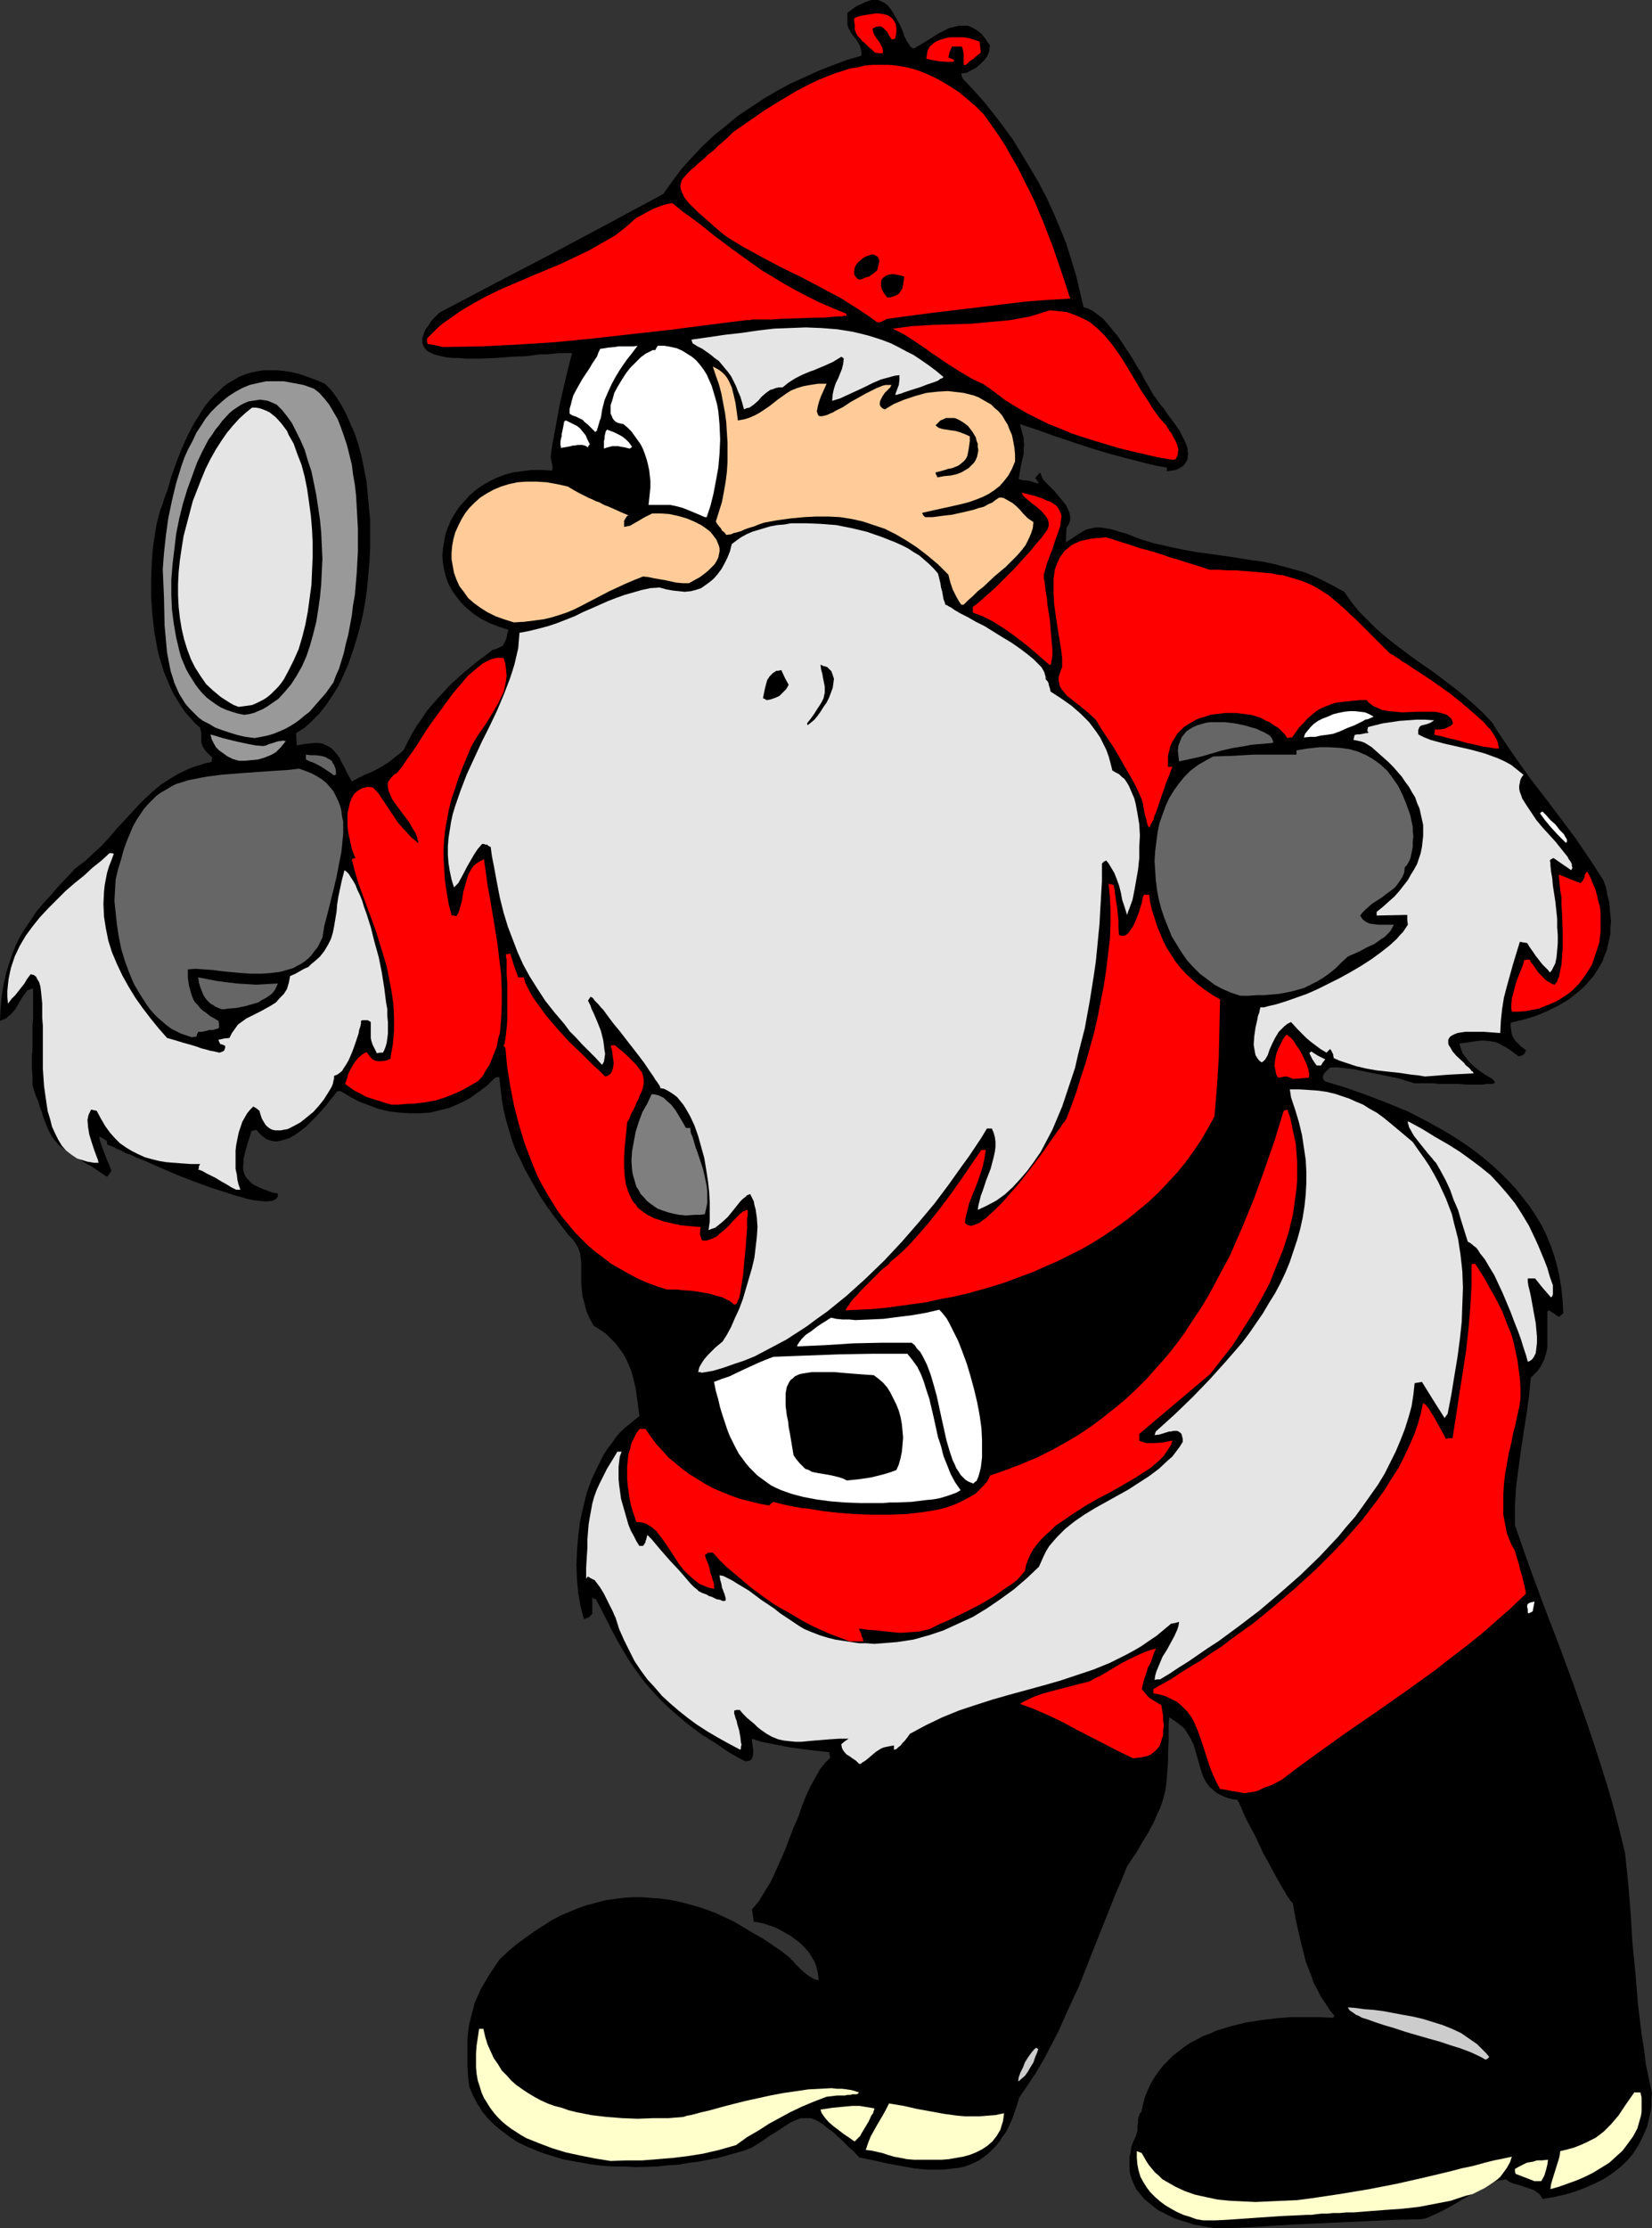 <?xml version="1.0" encoding="UTF-8" standalone="no"?>
<svg
   version="1.0"
   width="115.431mm"
   height="155.668mm"
   id="svg58"
   sodipodi:docname="Santa Sleuth.wmf"
   xmlns:inkscape="http://www.inkscape.org/namespaces/inkscape"
   xmlns:sodipodi="http://sodipodi.sourceforge.net/DTD/sodipodi-0.dtd"
   xmlns="http://www.w3.org/2000/svg"
   xmlns:svg="http://www.w3.org/2000/svg">
  <rect width="100%" height="100%" fill="#333333" stroke="none"/>
  <sodipodi:namedview
     id="namedview58"
     pagecolor="#ffffff"
     bordercolor="#000000"
     borderopacity="0.25"
     inkscape:showpageshadow="2"
     inkscape:pageopacity="0.0"
     inkscape:pagecheckerboard="0"
     inkscape:deskcolor="#d1d1d1"
     inkscape:document-units="mm" />
  <defs
     id="defs1">
    <pattern
       id="WMFhbasepattern"
       patternUnits="userSpaceOnUse"
       width="6"
       height="6"
       x="0"
       y="0" />
  </defs>
  <path
     style="fill:#000000;fill-opacity:1;fill-rule:evenodd;stroke:none"
     d="m 320.904,588.353 -2.747,-0.485 -2.747,-0.485 -2.585,-0.808 -2.585,-0.808 -2.262,-1.131 -2.262,-1.131 -1.777,-1.454 -1.777,-1.454 -0.646,-0.808 -0.808,-0.97 -0.646,-0.808 -0.485,-0.97 -0.808,-1.939 -0.323,-1.131 -0.162,-1.131 v -1.131 -1.131 -1.131 l 0.323,-1.293 0.162,-1.293 0.485,-1.293 0.646,-1.454 0.485,-1.454 v -1.131 l 0.162,-1.131 v -0.808 l 0.162,-0.646 0.162,-0.485 0.162,-0.485 0.162,-0.162 h 0.162 l 0.485,-2.101 0.485,-1.939 0.808,-1.939 0.808,-1.778 0.97,-1.616 1.131,-1.616 1.131,-1.454 1.293,-1.293 1.293,-1.293 1.454,-1.131 1.454,-1.131 1.616,-1.131 1.616,-0.808 1.777,-0.97 1.777,-0.646 1.777,-0.808 3.716,-1.131 3.878,-0.97 4.04,-0.646 3.878,-0.485 4.04,-0.323 h 3.878 3.716 l 3.716,0.162 0.162,-0.323 0.162,-0.162 -1.293,-1.616 -1.131,-1.778 -1.131,-1.616 -0.97,-1.939 -0.97,-1.778 -0.646,-1.939 -1.454,-3.717 -0.969,-3.878 -0.97,-4.04 -0.808,-3.717 -0.646,-3.717 -0.162,-0.162 -0.323,-0.323 -0.323,-0.485 -0.323,-0.485 -0.485,-0.646 -0.323,-0.646 -0.485,-0.808 -0.485,-0.808 -1.131,-1.939 -1.131,-2.101 -1.293,-2.424 -1.293,-2.262 -2.262,-4.848 -1.131,-2.101 -1.131,-2.101 -0.808,-1.778 -0.323,-0.808 -0.323,-0.808 -0.323,-0.485 -0.162,-0.646 -0.323,-0.323 v -0.323 l -1.293,-0.162 -1.293,-0.323 -0.969,-0.323 -0.97,-0.485 -0.97,-0.485 -0.646,-0.485 -0.646,-0.646 -0.646,-0.485 -0.97,-1.293 -0.808,-1.616 -0.485,-1.454 -0.485,-1.616 -0.485,-1.778 -0.485,-1.616 -0.485,-1.778 -0.808,-1.616 -0.97,-1.616 -0.485,-0.808 -0.646,-0.646 -0.808,-0.646 -0.808,-0.646 -0.969,-0.646 -0.97,-0.646 -0.162,1.778 v 1.616 1.616 1.454 l -0.162,2.747 v 2.424 l -0.162,2.262 -0.162,1.939 -0.162,2.101 -0.323,1.778 -0.485,1.939 -0.646,1.939 -0.97,2.101 -0.97,2.262 -0.646,1.131 -0.646,1.293 -0.808,1.293 -0.808,1.293 -0.808,1.454 -0.97,1.616 -1.131,1.616 -1.131,1.778 -1.454,3.555 -1.616,3.717 -1.454,3.717 -1.616,4.04 -3.232,8.08 -3.232,8.241 -3.716,8.08 -1.777,4.04 -1.939,3.717 -1.939,3.717 -2.101,3.555 -2.262,3.393 -2.101,3.07 -0.646,2.101 -0.646,1.939 -0.646,1.778 -0.808,1.778 -0.808,1.616 -0.97,1.293 -0.808,1.293 -1.131,1.293 -0.97,0.97 -0.97,0.97 -1.131,0.808 -1.131,0.808 -1.293,0.646 -1.131,0.485 -1.293,0.485 -1.454,0.323 -1.293,0.162 -1.454,0.162 -1.454,0.162 h -1.454 -3.07 l -3.232,-0.323 -3.555,-0.646 -3.555,-0.646 -3.555,-0.808 -3.878,-0.808 -1.293,-1.454 -1.293,-1.131 -1.131,-1.131 -1.131,-1.131 -0.969,-0.808 -0.97,-0.97 -0.97,-0.646 -0.808,-0.646 -0.808,-0.646 -0.646,-0.485 -0.808,-0.485 -0.646,-0.323 -1.293,-0.485 h -1.293 -1.293 l -1.293,0.485 -1.454,0.646 -1.454,0.97 -1.777,1.131 -0.97,0.646 -1.131,0.646 -1.131,0.808 -1.131,0.808 -1.293,0.808 -1.293,0.808 -2.101,0.808 -2.262,0.646 -2.262,0.646 -2.424,0.646 -2.424,0.485 -2.585,0.485 -2.585,0.323 -2.747,0.485 -2.747,0.162 -2.908,0.323 -5.655,0.162 -2.747,-0.162 h -2.908 l -2.747,-0.162 -2.908,-0.323 -2.747,-0.485 -2.747,-0.485 -2.585,-0.485 -2.585,-0.808 -2.585,-0.808 -2.424,-0.97 -2.262,-0.97 -2.262,-1.131 -2.101,-1.454 -1.939,-1.454 -1.777,-1.454 -1.777,-1.778 -1.454,-1.778 -1.293,-2.101 -1.131,-2.101 -0.97,-2.262 -0.323,-2.747 -0.162,-2.747 v -2.424 -2.424 -2.262 l 0.162,-1.939 0.323,-2.101 0.485,-1.939 0.485,-1.778 0.485,-1.939 0.808,-1.778 0.808,-1.778 1.131,-1.939 1.131,-1.939 1.293,-1.939 1.454,-2.101 2.262,-2.101 2.101,-1.778 2.424,-1.778 2.262,-1.616 2.262,-1.454 2.262,-1.454 2.424,-1.293 2.262,-0.97 2.424,-0.97 2.262,-0.808 2.424,-0.646 2.424,-0.646 2.424,-0.323 2.262,-0.323 2.585,-0.162 h 2.424 l 2.262,0.162 2.424,0.162 2.424,0.323 2.585,0.485 2.424,0.646 2.424,0.646 2.424,0.808 2.585,0.97 2.424,1.131 2.424,1.131 2.424,1.454 2.424,1.454 2.585,1.454 2.424,1.616 2.585,1.778 2.424,1.939 0.162,0.323 0.485,0.323 0.646,0.808 0.808,0.808 0.97,0.97 0.969,0.808 1.131,0.808 1.131,0.646 1.131,0.323 -0.162,-1.616 -0.323,-1.616 -0.485,-1.454 -0.808,-1.454 -0.808,-1.293 -1.131,-1.293 -1.131,-1.131 -1.293,-0.97 -1.293,-0.97 -1.454,-0.808 -1.454,-0.808 -1.293,-0.646 -1.454,-0.485 -1.454,-0.485 -1.454,-0.323 -1.131,-0.162 -0.485,-3.232 1.777,-2.101 1.454,-2.424 1.616,-2.585 1.293,-2.747 1.293,-2.909 1.293,-2.909 2.262,-5.979 1.293,-2.909 0.97,-2.909 1.131,-2.747 1.131,-2.424 1.293,-2.262 1.131,-2.101 0.646,-0.808 0.646,-0.808 0.808,-0.808 0.646,-0.646 -0.162,-0.646 -0.162,-0.808 -2.909,-0.323 -2.747,-0.323 -2.424,-0.323 -2.424,-0.323 -4.847,-0.97 -2.585,-0.485 -2.424,-0.808 v 0.808 l 0.162,0.97 0.162,1.131 v 0.97 l -0.162,0.97 -0.162,0.323 -0.162,0.323 -0.485,0.323 h -0.323 l -0.485,0.162 -0.646,-0.162 -2.101,-1.131 -1.939,-1.131 -3.555,-2.424 -3.393,-2.101 -3.07,-2.262 -2.747,-2.262 -2.585,-2.262 -2.424,-2.262 -2.262,-2.424 -2.101,-2.424 -1.939,-2.585 -1.939,-2.747 -1.777,-2.909 -1.777,-3.07 -1.777,-3.393 -1.777,-3.555 -1.939,-3.717 -0.646,-0.162 -0.323,-0.323 v 4.363 l -0.323,0.323 -0.323,0.323 -0.323,0.323 -0.646,0.162 -0.162,0.162 h -0.485 l -0.808,-3.232 -0.646,-3.555 -0.323,-3.555 -0.162,-3.717 0.162,-3.878 0.323,-3.878 0.485,-3.878 0.808,-3.717 0.97,-3.878 1.293,-3.555 1.616,-3.393 1.616,-3.232 0.97,-1.454 1.131,-1.454 0.97,-1.454 1.131,-1.293 1.293,-1.293 1.293,-0.97 1.293,-1.131 1.293,-0.97 -0.485,-3.717 -0.485,-3.555 -0.808,-3.393 -0.485,-1.616 -0.646,-1.454 -0.646,-1.454 -0.808,-1.454 -0.97,-1.293 -0.969,-1.293 -1.293,-1.293 -1.293,-1.293 -1.454,-0.97 -1.777,-1.131 -1.131,-2.101 -0.808,-1.939 -0.485,-1.939 -0.485,-1.778 -0.162,-1.616 -0.162,-1.616 v -5.656 l -0.162,-1.293 -0.162,-1.293 -0.485,-1.293 -0.646,-1.131 -0.808,-1.131 -1.131,-1.131 -3.716,-4.848 -1.777,-2.424 -1.616,-2.424 -1.454,-2.424 -1.454,-2.585 -1.454,-2.585 -1.131,-2.424 -1.293,-2.585 -0.97,-2.585 -0.808,-2.747 -0.808,-2.747 -0.646,-2.747 -0.485,-2.747 -0.323,-2.909 -0.323,-2.909 h -0.485 l -0.646,0.162 -2.101,2.101 -2.424,1.778 -2.262,1.616 -2.585,1.293 -2.585,1.131 -2.585,0.646 -2.585,0.646 -2.747,0.162 h -2.747 l -2.585,-0.162 -2.747,-0.323 -2.747,-0.646 -2.585,-0.97 -2.585,-0.97 -2.424,-1.293 -2.424,-1.454 h -0.969 l -0.808,1.131 -0.969,1.131 -1.131,1.454 -1.131,1.293 -1.293,1.454 -1.454,1.454 -1.454,1.454 -1.454,1.131 -1.616,1.131 -1.454,0.808 -1.616,0.485 -1.454,0.323 h -0.808 l -0.646,-0.162 -0.646,-0.162 -0.808,-0.323 -0.646,-0.485 -0.646,-0.485 -0.646,-0.646 -0.646,-0.808 -1.293,0.323 -0.485,1.616 -0.485,1.454 -0.485,1.616 -0.323,1.293 -0.323,1.293 v 1.131 l -0.162,1.293 0.162,0.97 0.323,0.97 0.485,0.808 0.808,0.808 0.808,0.808 1.293,0.646 1.454,0.646 1.777,0.646 0.969,0.323 1.131,0.162 v 0.808 l -0.323,0.485 -0.646,0.485 -0.646,0.162 -0.969,0.162 h -1.131 l -1.293,-0.162 -1.454,-0.162 -1.616,-0.323 -1.616,-0.485 -1.777,-0.485 -1.939,-0.646 -4.04,-1.293 -4.04,-1.454 -4.201,-1.616 -4.201,-1.778 -3.716,-1.616 -1.777,-0.808 -1.777,-0.646 -1.616,-0.808 -1.454,-0.485 -1.131,-0.646 -1.131,-0.485 -0.969,-0.485 -0.808,-0.323 -0.485,-0.162 -0.323,-0.162 v -0.646 l -0.162,-0.323 -0.969,-0.646 -0.969,-0.485 0.162,0.97 0.323,0.97 0.808,2.262 0.969,2.424 0.485,1.131 0.485,1.293 -1.131,1.616 -1.454,-0.97 -1.454,-0.97 -1.131,-0.808 -1.293,-0.646 -0.969,-0.646 -0.969,-0.646 -0.969,-0.646 -0.808,-0.485 -1.454,-0.97 -1.131,-0.808 -1.131,-0.808 -0.808,-0.97 -0.808,-0.97 -0.646,-1.131 -0.646,-1.293 -0.646,-1.616 -0.323,-0.808 -0.323,-0.97 -0.323,-1.131 -0.485,-1.131 -0.323,-1.293 -0.646,-1.454 -0.485,-1.454 -0.485,-1.616 v -2.262 l -0.162,-2.262 v -3.232 l 0.162,-1.293 v -1.293 -1.616 -1.616 -1.778 l 0.162,-2.262 v -2.262 -2.747 -2.909 l -0.485,0.162 -0.646,0.162 -0.485,0.323 -0.485,0.646 -0.808,1.131 -1.777,3.07 -1.293,1.454 -0.646,0.485 -0.485,0.485 L 0.808,269.211 0,269.534 l 0.162,-3.555 0.323,-3.232 0.485,-2.909 0.646,-2.909 0.808,-2.585 0.808,-2.424 0.969,-2.424 1.131,-2.262 1.293,-2.101 1.454,-2.101 1.454,-2.262 1.777,-2.101 1.939,-2.101 1.939,-2.262 2.262,-2.424 2.424,-2.585 2.585,-1.939 2.262,-2.101 2.101,-1.939 2.101,-2.262 1.777,-2.101 1.939,-2.101 1.939,-2.101 1.777,-1.939 1.939,-1.939 2.101,-1.939 2.101,-1.778 2.262,-1.454 2.424,-1.454 2.747,-1.293 1.293,-0.485 1.616,-0.485 1.454,-0.485 1.616,-0.323 v -0.646 l 0.162,-0.485 -0.646,-0.646 -0.646,-0.646 -0.485,-0.485 -0.323,-0.485 -0.323,-0.485 -0.162,-0.323 -0.323,-0.808 v -0.97 -0.808 -0.97 l -0.323,-1.293 -1.293,-1.131 -1.293,-1.454 -1.293,-1.454 -1.131,-1.616 -0.969,-1.616 -1.131,-1.778 -0.808,-1.778 -0.808,-1.939 -0.808,-1.939 -1.293,-4.201 -0.485,-2.101 -0.808,-4.525 -0.485,-4.363 -0.323,-4.686 v -4.363 l 0.162,-4.525 0.323,-4.201 0.646,-4.201 0.323,-1.939 0.969,-3.717 0.646,-1.616 0.485,-1.616 0.646,-1.616 1.131,-3.878 1.293,-3.717 1.454,-3.717 1.616,-3.555 1.777,-3.393 0.969,-1.454 0.969,-1.616 0.969,-1.454 1.131,-1.293 1.131,-1.293 1.293,-1.131 1.131,-1.131 1.293,-0.97 1.454,-0.808 1.293,-0.808 1.616,-0.646 1.454,-0.485 1.616,-0.323 1.777,-0.323 h 1.777 1.777 l 1.939,0.162 1.939,0.323 2.101,0.485 2.262,0.808 2.262,0.808 2.262,0.97 1.616,1.616 1.454,1.939 1.293,2.101 1.293,2.424 1.131,2.585 1.131,2.585 0.969,2.909 0.808,3.07 0.646,3.232 0.646,3.232 0.323,3.393 0.323,3.555 0.323,3.393 v 3.555 3.717 l -0.162,3.555 -0.323,3.555 -0.323,3.555 -0.485,3.555 -0.646,3.555 -0.808,3.393 -0.969,3.393 -0.969,3.07 -1.131,3.232 -1.293,2.909 -1.293,2.747 -1.616,2.585 -1.616,2.424 -1.777,2.262 -1.939,1.939 -1.939,1.778 -2.262,1.454 0.162,3.232 1.616,-0.323 1.616,-0.162 1.293,-0.162 h 1.293 l 0.969,0.162 0.969,0.485 0.808,0.323 0.808,0.646 0.646,0.646 0.646,0.808 0.646,0.808 0.485,1.131 0.646,1.131 0.646,1.293 0.646,1.293 0.808,1.454 1.777,-0.97 1.616,-0.808 1.616,-0.646 1.616,-0.808 1.454,-0.808 1.777,-1.131 0.808,-0.646 0.969,-0.808 1.131,-0.808 0.969,-0.97 1.131,-2.262 1.131,-2.101 1.131,-1.939 1.293,-1.778 1.131,-1.778 1.293,-1.616 2.747,-3.07 2.747,-2.909 3.232,-2.909 1.777,-1.454 1.777,-1.454 1.939,-1.454 2.101,-1.616 0.646,-0.162 0.485,-0.162 0.97,-0.485 0.646,-0.323 0.323,-0.646 0.323,-0.646 0.323,-0.808 0.162,-0.97 0.323,-1.131 -2.585,-0.808 -2.424,-0.97 -2.262,-1.131 -1.939,-1.293 -1.777,-1.454 -1.454,-1.454 -1.293,-1.616 -1.131,-1.616 -0.97,-1.778 -0.646,-1.778 -0.485,-1.778 -0.323,-1.939 -0.162,-1.939 0.162,-1.939 0.323,-1.778 0.323,-1.939 0.646,-1.778 0.808,-1.939 0.97,-1.616 1.131,-1.778 1.293,-1.454 1.454,-1.616 1.454,-1.293 1.777,-1.293 1.939,-1.131 1.939,-0.97 2.101,-0.808 2.262,-0.646 2.424,-0.323 2.424,-0.323 h 2.747 l 2.747,0.162 0.162,-0.323 v -0.97 l -0.162,-0.646 -0.162,-0.808 -0.162,-0.97 0.485,-3.393 0.646,-3.393 1.293,-7.11 0.808,-3.555 0.808,-3.393 0.808,-3.393 0.808,-3.07 h -2.262 -1.293 l -1.454,0.162 -1.616,0.162 h -1.777 l -3.716,0.485 -3.878,0.162 -4.201,0.323 -4.04,0.162 h -3.878 l -1.777,-0.162 h -1.616 l -1.616,-0.162 -1.454,-0.323 -1.454,-0.323 -1.131,-0.485 -0.97,-0.485 -0.646,-0.646 -0.485,-0.808 -0.323,-0.808 v -0.97 l 0.323,-1.131 0.485,-1.293 0.485,-0.646 0.485,-0.646 0.485,-0.808 0.646,-0.808 0.808,-0.808 0.808,-0.808 14.704,-7.756 14.866,-7.756 14.866,-7.918 14.704,-7.918 2.424,-3.393 2.424,-3.232 2.747,-3.07 2.747,-2.909 2.908,-2.747 3.232,-2.585 3.07,-2.585 3.393,-2.262 3.393,-2.262 3.555,-2.101 3.555,-1.939 3.555,-1.616 3.878,-1.778 3.716,-1.454 3.878,-1.454 3.878,-1.131 v -0.97 l -0.162,-0.808 -0.162,-0.646 -0.323,-0.646 -0.808,-1.293 -0.808,-0.97 -0.646,-0.97 -0.646,-1.293 -0.162,-0.808 V 5.494 4.525 3.393 l 1.293,-0.97 1.131,-0.808 1.131,-0.485 0.97,-0.485 0.808,-0.323 L 230.094,0 h 0.808 0.808 l 0.646,0.162 0.646,0.323 0.646,0.323 0.646,0.485 0.97,1.131 0.808,1.293 0.808,1.454 0.808,1.454 0.646,1.454 0.485,1.454 0.646,1.293 0.646,0.97 0.323,0.485 0.323,0.323 0.323,0.162 h 0.323 l 2.747,-1.616 2.585,-1.616 1.293,-0.808 1.293,-0.646 1.293,-0.646 1.293,-0.323 1.293,-0.323 h 1.131 1.293 l 1.131,0.485 1.131,0.646 1.293,0.97 0.485,0.646 0.646,0.808 0.485,0.808 0.646,0.808 -0.162,0.808 v 0.646 l -0.485,1.293 -0.808,1.131 -1.131,1.131 -1.131,0.97 -1.293,0.646 -1.131,0.646 -1.454,0.162 0.162,0.808 0.323,0.646 2.747,2.909 2.747,3.07 2.585,3.232 2.585,3.393 2.585,3.555 2.262,3.717 2.262,3.717 2.262,3.878 2.101,4.04 1.777,3.878 1.777,4.201 1.616,4.04 1.293,4.201 1.293,4.201 0.97,4.201 0.97,4.04 0.646,0.162 0.485,0.162 1.293,0.646 1.293,0.97 1.454,1.131 1.293,1.454 1.293,1.616 1.454,1.778 1.293,1.939 2.424,3.717 1.131,1.939 1.131,1.778 0.97,1.939 0.97,1.616 0.808,1.454 0.646,1.131 0.323,0.323 0.323,0.485 0.808,1.131 0.323,0.485 0.646,0.646 0.97,1.454 2.262,3.07 1.131,1.616 0.808,1.616 0.808,1.616 0.485,1.454 v 0.808 l 0.162,0.646 -0.162,0.646 v 0.646 l -0.323,0.646 -0.323,0.485 -0.485,0.646 -0.485,0.323 -0.808,0.485 -0.808,0.323 -1.131,0.162 -1.131,0.162 v -0.97 l -2.747,-0.485 -2.747,-0.646 -5.009,-1.293 -4.847,-1.293 -4.847,-1.454 -9.21,-3.07 -4.524,-1.616 -4.847,-1.616 0.323,1.293 0.323,1.293 0.323,0.97 v 1.131 l 0.162,0.808 -0.162,0.808 v 1.454 l -0.323,1.454 -0.323,1.454 -0.323,1.778 -0.162,0.97 -0.162,1.131 1.293,0.323 h 0.808 l 0.808,0.162 0.646,0.162 0.485,0.162 0.485,0.162 0.808,0.162 -0.485,-0.808 -0.485,-0.646 0.646,-0.808 0.646,-0.646 0.323,0.808 0.323,0.808 0.646,0.808 0.808,0.808 1.616,1.616 1.616,1.939 0.808,0.97 0.646,0.808 0.485,0.97 0.485,1.131 0.162,0.97 v 0.97 l -0.323,0.97 -0.646,1.131 -0.162,3.717 1.293,-0.808 0.97,-0.646 0.969,-0.646 0.808,-0.485 0.808,-0.485 0.646,-0.323 1.454,-0.323 0.808,-0.162 h 0.646 0.97 l 0.969,0.162 1.131,0.162 1.293,0.323 1.454,0.485 1.777,0.485 3.716,1.454 3.716,1.131 3.716,0.808 3.716,0.808 3.555,0.646 3.555,0.485 3.555,0.485 7.271,1.131 3.555,0.485 3.555,0.808 3.555,0.97 3.555,0.97 3.393,1.454 3.555,1.778 1.777,0.97 1.777,0.97 1.939,2.747 1.939,2.424 2.262,2.262 2.262,2.262 2.424,2.101 2.424,1.939 5.171,3.878 5.332,3.717 5.332,4.04 2.585,2.101 2.585,2.262 2.424,2.262 2.424,2.585 1.616,2.585 1.616,2.424 3.555,5.171 3.716,5.171 3.878,5.009 3.878,5.171 3.878,5.171 3.716,5.494 3.555,5.494 0.646,1.939 0.323,1.778 0.485,1.939 0.162,1.778 0.162,1.616 0.162,1.616 -0.162,1.778 v 1.454 l -0.323,1.616 -0.323,1.454 -0.323,1.454 -0.646,1.454 -0.485,1.454 -0.646,1.131 -0.808,1.293 -0.808,1.293 -0.97,1.131 -0.97,1.131 -1.131,1.131 -1.131,0.97 -2.424,1.939 -2.747,1.616 -2.909,1.454 -3.07,1.293 -3.232,0.97 -3.393,0.808 v 1.131 l 0.162,0.97 0.162,0.97 0.323,0.808 0.485,0.808 0.808,0.808 0.808,0.808 1.293,0.97 -0.162,0.323 -0.162,0.485 -0.323,0.323 -0.646,0.323 -0.646,0.162 -1.293,-0.97 -1.131,-0.808 -0.97,-0.646 -0.97,-0.485 -0.808,-0.485 -0.808,-0.323 -0.808,-0.162 -0.97,-0.162 -1.616,-0.162 -1.777,0.162 -0.97,0.162 -1.131,0.162 -1.131,0.162 -1.293,0.162 0.323,0.97 0.323,0.97 0.323,0.808 0.646,0.808 1.131,1.454 1.454,1.293 0.808,0.646 0.646,0.485 1.454,0.97 1.131,0.646 0.485,0.323 0.323,0.323 0.162,0.162 0.162,0.323 v 0.162 l -0.162,0.162 -0.485,0.162 h -0.485 -0.808 l -1.131,0.162 h -4.524 l -1.939,-0.162 h -2.424 -2.747 l -1.454,-0.162 h -1.616 -1.616 -1.777 l -0.97,-0.323 -1.293,-0.323 -1.293,-0.485 -1.454,-0.323 -3.07,-0.646 -3.232,-0.646 -3.232,-0.646 -1.454,-0.323 -1.454,-0.162 -1.454,-0.162 -1.293,-0.162 h -1.131 -0.97 l -0.162,0.162 -0.323,0.323 -0.969,0.97 -0.323,0.485 -0.162,0.646 0.162,0.646 0.162,0.162 0.323,0.323 5.332,1.616 5.494,1.939 5.494,2.101 5.494,2.262 5.332,2.747 2.585,1.454 2.585,1.454 2.585,1.616 2.424,1.616 2.424,1.778 2.262,1.778 2.262,1.939 2.101,1.939 2.101,2.101 1.939,2.101 1.777,2.262 1.777,2.262 1.616,2.424 1.454,2.424 1.293,2.585 1.131,2.747 0.97,2.747 0.808,2.909 0.646,2.909 0.485,3.07 0.323,3.232 0.162,3.232 -0.646,0.485 -0.485,0.485 -2.585,-1.778 -0.323,0.162 -0.162,0.162 v 2.262 1.293 3.393 2.262 l -0.162,1.131 -0.646,2.262 -0.485,0.97 -0.485,0.97 -0.808,1.131 -0.808,0.808 -0.97,0.97 -0.485,4.848 -0.646,4.686 -1.454,9.372 -0.646,4.848 -0.646,4.848 -0.323,5.009 v 2.585 2.747 l 3.716,10.665 3.878,10.503 4.04,10.503 3.878,10.503 3.716,10.665 1.777,5.333 1.777,5.494 1.777,5.656 1.616,5.656 1.454,5.656 1.454,5.979 0.808,7.756 0.646,7.756 0.485,8.08 0.808,8.08 0.646,8.08 0.97,8.08 0.646,3.878 0.485,4.04 0.808,3.878 0.808,3.717 -0.162,1.778 v 1.454 l -0.162,1.454 -0.323,1.454 -0.323,1.454 -0.323,1.293 -1.131,2.585 -1.131,2.262 -1.454,2.262 -1.616,1.939 -1.939,1.778 -2.101,1.616 -2.262,1.454 -2.262,1.131 -2.585,1.131 -2.585,0.97 -2.747,0.808 -2.909,0.646 -2.908,0.485 -0.323,-0.646 -0.485,-0.646 -0.646,-0.485 -0.646,-0.485 -1.293,-0.485 -1.454,-0.485 -1.454,-0.485 -1.293,-0.323 -1.131,-0.485 -0.485,-0.323 -0.323,-0.323 -1.131,0.162 -1.131,0.162 -1.293,0.485 -1.293,0.485 -1.293,0.808 -1.454,0.808 -2.908,1.778 -1.454,0.808 -1.616,0.97 -2.908,1.616 -1.616,0.808 -1.454,0.646 -1.454,0.646 -1.293,0.323 -6.948,0.162 -6.948,0.323 -13.896,0.646 -6.786,0.323 -13.411,0.808 z"
     id="path1" />
  <path
     style="fill:#ffffcc;fill-opacity:1;fill-rule:evenodd;stroke:none"
     d="m 317.672,586.253 -1.777,-0.323 -1.777,-0.646 -1.616,-0.485 -1.777,-0.808 -1.454,-0.808 -1.616,-0.97 -1.293,-0.97 -1.293,-1.131 -1.293,-1.293 -0.97,-1.293 -0.808,-1.293 -0.808,-1.454 -0.485,-1.616 -0.323,-1.616 -0.162,-1.778 v -1.778 l 1.293,0.485 0.646,1.131 0.646,1.131 0.646,0.97 0.808,0.97 0.808,0.97 0.97,0.808 0.97,0.97 1.131,0.646 2.262,1.293 2.424,1.131 2.747,0.97 2.909,0.646 3.07,0.646 3.232,0.323 3.393,0.162 3.393,0.162 3.555,-0.162 3.716,-0.162 3.716,-0.162 3.716,-0.485 7.594,-1.131 7.756,-1.293 7.433,-1.454 3.555,-0.808 3.555,-0.808 3.393,-0.808 3.393,-0.808 3.07,-0.808 3.07,-0.646 2.909,-0.808 2.585,-0.646 2.424,-0.485 2.262,-0.485 -0.485,1.454 -0.808,1.454 -0.808,1.131 -0.97,1.293 -1.131,0.97 -1.454,0.97 -1.454,0.97 -1.616,0.808 -1.616,0.808 -1.939,0.485 -1.939,0.646 -1.939,0.646 -4.201,0.808 -4.201,0.808 -4.363,0.485 -4.524,0.323 -4.201,0.323 -4.04,0.323 h -1.939 l -1.777,0.162 h -1.777 l -1.616,0.162 h -1.454 l -1.454,0.162 -1.131,0.162 h -1.131 l -3.393,0.162 -3.555,0.162 -7.11,0.485 -6.948,0.485 -3.232,0.162 h -3.393 z"
     id="path2" />
  <path
     style="fill:#ffffcc;fill-opacity:1;fill-rule:evenodd;stroke:none"
     d="m 409.451,578.011 0.162,-1.293 0.323,-1.131 0.808,-2.585 0.808,-2.585 0.323,-1.131 0.162,-1.293 1.939,-0.485 1.777,-0.485 1.616,-0.646 1.454,-0.646 1.293,-0.646 1.293,-0.646 2.101,-1.616 0.97,-0.97 0.969,-0.97 0.97,-1.131 0.97,-1.131 0.97,-1.454 0.97,-1.454 1.131,-1.616 1.131,-1.616 h 1.616 l 0.323,1.293 v 1.293 1.131 1.293 l -0.162,1.131 -0.323,1.131 -0.323,1.131 -0.323,1.131 -1.131,2.101 -1.293,1.778 -1.454,1.939 -1.777,1.616 -1.777,1.616 -2.101,1.293 -2.101,1.293 -2.262,1.131 -2.262,0.97 -2.262,0.808 -2.262,0.808 z"
     id="path3" />
  <path
     style="fill:#ffffcc;fill-opacity:1;fill-rule:evenodd;stroke:none"
     d="m 405.25,575.911 -5.009,-1.939 -0.162,-0.646 v -0.646 l 1.131,-0.646 0.969,-0.485 0.97,-0.485 0.808,-0.162 0.969,-0.162 0.97,-0.323 h 1.293 l 1.616,-0.162 -0.162,1.293 -0.323,1.293 -0.485,1.616 -0.808,1.454 z"
     id="path4" />
  <path
     style="fill:#ffffcc;fill-opacity:1;fill-rule:evenodd;stroke:none"
     d="m 161.26,570.578 -4.04,-0.646 -4.04,-0.808 -3.716,-0.808 -3.716,-1.131 -3.393,-1.293 -3.232,-1.293 -1.454,-0.808 -2.747,-1.778 -1.293,-0.97 -1.131,-0.97 -1.131,-1.131 -0.97,-1.131 -0.97,-1.293 -0.808,-1.293 -0.808,-1.293 -0.646,-1.454 -0.485,-1.616 -0.485,-1.454 -0.323,-1.778 -0.162,-1.778 v -1.778 -1.939 l 0.162,-2.101 0.323,-2.101 0.323,-2.262 h 1.131 l 0.485,2.101 0.646,2.101 0.808,1.778 0.808,1.778 1.131,1.616 0.97,1.616 1.293,1.293 1.293,1.454 1.293,1.131 1.616,1.131 1.454,0.97 1.616,0.97 1.777,0.97 1.777,0.808 1.777,0.646 1.939,0.485 1.777,0.646 1.939,0.485 4.04,0.808 4.04,0.485 4.201,0.323 4.04,0.162 4.201,-0.162 h 4.04 l 3.878,-0.323 0.97,-0.323 0.969,-0.162 1.293,-0.323 1.131,-0.323 2.747,-0.646 2.908,-0.808 3.07,-0.808 3.232,-0.808 6.625,-1.454 3.393,-0.646 3.393,-0.485 3.232,-0.485 3.232,-0.162 2.908,-0.162 1.454,0.162 h 1.293 l 1.293,0.162 1.131,0.162 1.131,0.323 0.969,0.323 -0.323,0.323 -0.323,0.162 h -0.646 -0.485 l -0.485,0.162 h -0.808 l -0.646,0.162 h -0.97 -1.131 l -1.293,0.162 -1.454,0.162 -3.393,1.293 -3.07,1.293 -3.07,1.454 -5.655,3.07 -2.747,1.778 -3.07,1.778 -2.909,2.101 -2.262,0.646 -2.262,0.646 -2.101,0.485 -2.101,0.485 -4.04,0.646 -4.04,0.485 -3.878,0.323 -4.04,0.323 h -4.04 z"
     id="path5" />
  <path
     style="fill:#ffffcc;fill-opacity:1;fill-rule:evenodd;stroke:none"
     d="m 241.405,570.255 -1.939,-0.162 -1.616,-0.323 -1.777,-0.323 -1.616,-0.485 -1.454,-0.485 -1.454,-0.323 -1.454,-0.323 -1.454,-0.162 0.646,-1.939 0.646,-1.616 0.808,-1.454 0.808,-1.454 1.616,-2.747 0.808,-1.454 0.808,-1.616 3.878,0.646 3.555,0.808 3.555,0.646 3.555,0.646 3.555,0.485 1.939,0.162 h 1.777 2.101 l 2.101,-0.162 2.101,-0.162 2.262,-0.485 -0.162,1.293 -0.162,0.97 -0.323,0.97 -0.323,1.131 -0.485,0.808 -0.485,0.808 -1.131,1.454 -1.293,1.131 -1.454,0.97 -1.616,0.808 -1.616,0.646 -1.777,0.485 -1.939,0.323 -1.777,0.323 -1.939,0.162 h -3.716 z"
     id="path6" />
  <path
     style="fill:#ffffcc;fill-opacity:1;fill-rule:evenodd;stroke:none"
     d="m 225.408,565.246 -1.131,-0.808 -1.454,-0.97 -2.747,-2.101 -1.293,-1.131 -0.97,-1.131 -0.808,-1.131 -0.162,-0.485 -0.162,-0.485 3.232,-0.485 3.393,-0.323 1.777,-0.162 h 1.939 l 1.939,0.323 1.939,0.323 v 0.323 l -0.162,0.323 -0.162,0.646 -0.485,0.646 -0.646,1.454 -0.97,1.616 -0.969,1.616 -0.323,0.646 -0.485,0.485 -0.485,0.485 -0.323,0.323 -0.162,0.162 z"
     id="path7" />
  <path
     style="fill:#cccccc;fill-opacity:1;fill-rule:evenodd;stroke:none"
     d="m 268.874,549.571 0.162,-1.131 0.485,-1.293 0.646,-1.293 0.485,-1.293 0.808,-1.293 0.808,-1.131 0.646,-0.808 0.485,-0.485 0.323,-0.162 0.162,0.162 0.323,0.162 -0.323,0.97 -0.485,1.131 -0.485,1.454 -0.808,1.293 -0.646,1.131 -0.808,1.131 -0.969,0.808 -0.323,0.323 z"
     id="path8" />
  <path
     style="fill:#cccccc;fill-opacity:1;fill-rule:evenodd;stroke:none"
     d="m 392.162,543.754 -0.808,-0.485 -0.969,-0.485 -2.101,-0.97 -2.585,-0.97 -2.585,-0.808 -2.908,-0.97 -2.909,-0.808 -6.14,-1.778 -2.908,-0.97 -2.747,-0.808 -2.424,-0.808 -2.262,-0.808 -1.131,-0.323 -0.808,-0.485 -0.808,-0.323 -0.646,-0.485 -0.485,-0.323 -0.485,-0.323 -0.323,-0.485 -0.162,-0.323 2.101,0.162 2.262,0.323 2.262,0.162 2.585,0.323 2.585,0.485 2.585,0.485 2.747,0.485 2.747,0.646 2.585,0.808 2.585,0.808 2.424,0.97 2.424,1.131 2.101,1.454 2.101,1.454 1.616,1.616 0.808,0.808 0.808,0.97 -0.323,0.323 -0.162,0.162 -0.323,0.162 z"
     id="path9" />
  <path
     style="fill:#ff0000;fill-opacity:1;fill-rule:evenodd;stroke:none"
     d="m 328.66,473.462 -6.463,-1.131 -0.97,-1.778 -0.808,-1.778 -0.808,-1.939 -0.646,-1.939 -1.293,-4.04 -1.293,-3.717 -0.808,-1.939 -0.808,-1.616 -1.131,-1.616 -1.293,-1.293 -1.454,-1.293 -0.97,-0.485 -0.97,-0.485 -0.97,-0.485 -0.969,-0.323 -1.293,-0.323 -1.131,-0.162 v -1.131 l 2.262,-1.293 2.585,-1.454 2.424,-1.616 2.585,-1.616 2.747,-1.616 2.747,-1.939 2.747,-1.778 2.747,-2.101 5.655,-4.04 5.494,-4.525 5.494,-4.686 5.332,-4.848 5.171,-5.171 2.424,-2.585 2.424,-2.747 2.262,-2.585 2.101,-2.747 2.101,-2.747 1.939,-2.747 1.777,-2.909 1.777,-2.747 1.454,-2.909 1.293,-2.747 1.293,-2.909 0.97,-2.747 0.808,-2.909 0.646,-2.909 0.162,0.323 0.485,0.162 0.323,0.485 0.323,0.323 0.808,1.293 0.808,1.293 1.616,2.909 0.808,1.454 0.646,1.293 0.808,-0.162 h 0.97 l 1.777,-11.473 1.777,-11.473 0.646,-5.817 0.485,-5.656 0.323,-5.817 v -5.656 l 0.485,-0.162 h 0.485 l 1.454,2.262 1.293,2.101 1.131,2.101 1.131,1.939 2.101,4.04 0.808,2.101 0.808,2.101 0.808,1.939 0.646,2.262 0.485,2.262 0.485,2.262 0.323,2.424 0.323,2.424 0.162,2.747 v 2.747 l -0.323,2.101 -0.485,2.101 -0.485,2.424 -0.646,2.424 -0.485,2.585 -0.646,2.585 -0.485,2.747 -0.485,2.747 -0.323,2.747 -0.162,2.747 v 2.747 2.585 l 0.485,2.585 0.485,2.424 0.969,2.424 0.485,0.97 0.646,1.131 0.485,1.778 0.485,1.454 0.323,1.454 0.323,1.131 0.323,0.97 0.162,0.808 0.162,0.646 0.162,0.646 0.162,0.485 v 0.323 l 0.162,0.646 0.162,0.97 -3.878,3.717 -4.04,3.555 -3.878,3.393 -4.04,3.232 -4.04,3.07 -3.878,3.07 -8.079,5.817 -8.079,5.656 -8.241,5.656 -8.079,5.817 -4.201,3.07 -4.04,3.07 -2.424,1.293 -2.585,0.97 -1.293,0.646 -1.293,0.323 -1.131,0.162 z"
     id="path10" />
  <path
     style="fill:#e5e5e5;fill-opacity:1;fill-rule:evenodd;stroke:none"
     d="m 226.863,465.706 -0.808,-0.808 -0.97,-0.646 -0.646,-0.485 -0.808,-0.485 -0.485,-0.485 -0.485,-0.646 -0.323,-0.646 -0.162,-0.97 0.97,-0.808 0.969,-0.646 h -2.585 l -2.424,0.162 -1.939,0.162 -2.101,0.162 -1.777,0.162 -1.616,0.162 h -1.616 l -1.616,-0.162 -1.454,-0.162 -1.454,-0.323 -1.616,-0.646 -1.454,-0.808 -1.616,-1.131 -0.808,-0.646 -0.808,-0.808 -0.969,-0.808 -0.97,-0.808 -0.97,-0.97 -0.97,-1.131 h -0.808 l -0.646,0.162 v 0.323 0.485 l 0.162,0.485 0.162,0.646 0.323,0.808 0.162,0.808 0.485,1.616 0.323,1.778 0.162,1.454 0.162,0.646 -0.162,0.485 v 0.485 l -0.162,0.323 -3.07,-1.616 -2.909,-1.616 -2.747,-1.616 -2.747,-1.778 -2.424,-1.778 -2.424,-1.939 -2.262,-1.939 -2.101,-1.939 -1.939,-2.262 -1.939,-2.101 -1.777,-2.424 -1.616,-2.424 -1.293,-2.585 -1.454,-2.909 -1.293,-2.909 -0.969,-3.07 -0.323,-0.646 -0.323,-0.808 -0.808,-1.616 -0.808,-1.616 -0.808,-1.616 -0.97,-1.616 -0.97,-1.293 -0.485,-0.646 -0.646,-0.323 -0.646,-0.323 -0.485,-0.323 -0.323,0.323 -0.162,0.323 v -2.909 l 0.162,-2.747 0.162,-2.424 v -2.262 l 0.162,-2.101 0.162,-1.939 0.323,-1.939 0.323,-1.778 0.323,-1.778 0.485,-1.778 0.646,-1.778 0.808,-1.778 0.97,-1.939 0.969,-1.939 1.293,-2.101 1.454,-2.424 h 0.485 0.646 l -0.485,1.293 -0.162,1.293 -0.162,1.454 v 1.616 1.616 l 0.162,1.616 0.485,3.555 0.97,3.393 0.97,3.393 0.646,1.616 0.808,1.454 0.646,1.293 0.808,1.293 h 0.97 l 0.323,-0.485 0.323,-0.485 v -0.323 l 0.162,-0.323 0.162,-0.646 0.162,-0.646 v 0 l 0.162,0.162 0.323,0.323 0.646,0.646 0.808,0.97 0.808,0.97 0.97,1.131 2.262,2.585 2.424,2.585 1.131,1.293 0.97,1.131 0.969,1.131 0.808,0.808 0.808,0.646 0.485,0.485 0.97,0.485 0.97,0.323 0.808,0.485 0.646,0.162 0.646,0.323 0.646,0.323 0.97,0.162 0.646,0.323 h 0.485 l 0.323,-0.162 v -0.162 -0.485 l -0.162,-0.485 -0.162,-0.646 -0.162,-0.323 -0.162,-0.485 -0.323,-0.808 -0.162,-0.97 -0.323,-1.131 -0.162,-1.131 0.97,0.162 0.97,0.485 1.293,0.646 1.293,0.808 1.616,0.97 1.616,0.97 3.232,2.424 3.393,2.262 1.616,1.293 1.454,0.97 1.454,0.97 1.454,0.97 0.97,0.646 1.131,0.646 1.939,0.808 2.101,0.808 2.101,0.646 1.939,0.485 2.101,0.323 2.101,0.323 2.101,0.323 h 1.939 l 2.101,0.162 2.101,-0.162 2.101,-0.162 1.939,-0.162 2.101,-0.323 2.101,-0.323 4.04,-1.131 3.878,-1.293 3.878,-1.778 3.878,-1.778 3.716,-2.262 3.555,-2.424 3.555,-2.585 3.393,-2.909 3.232,-3.07 0.646,-1.454 0.646,-1.454 0.646,-1.293 0.808,-1.293 0.97,-1.131 0.97,-1.131 1.131,-1.131 1.131,-1.131 2.424,-1.939 2.585,-1.778 2.909,-1.778 2.908,-1.616 2.908,-1.616 2.909,-1.616 2.747,-1.778 2.747,-1.778 2.585,-1.939 2.424,-2.262 1.131,-0.97 0.97,-1.293 0.97,-1.293 0.808,-1.293 v -0.808 l -0.162,-0.646 -0.162,-0.646 -0.323,-0.323 -0.485,-0.323 -0.323,-0.162 h -0.485 -0.485 l -0.646,0.162 h -0.485 l -2.585,0.808 -1.293,0.162 0.162,-0.485 0.162,-0.485 5.009,-4.525 4.686,-4.525 4.524,-4.686 4.363,-4.848 2.101,-2.424 2.101,-2.424 1.939,-2.585 1.777,-2.585 1.777,-2.585 1.616,-2.747 1.616,-2.585 1.454,-2.747 1.293,-2.747 1.131,-2.747 0.969,-2.909 0.97,-2.909 0.808,-2.909 0.646,-2.909 0.485,-3.07 0.323,-3.07 0.162,-3.07 v -3.07 l -0.162,-3.07 -0.485,-3.232 -0.485,-3.232 -0.808,-3.393 -0.97,-3.232 -1.131,-3.393 -0.162,-1.131 -0.162,-0.97 h 2.585 l 2.585,0.162 2.262,0.162 2.262,0.323 2.101,0.485 1.939,0.646 1.939,0.646 1.777,0.808 1.939,0.808 1.777,1.131 1.777,0.97 1.777,1.293 1.777,1.454 1.939,1.616 1.939,1.616 2.101,1.778 1.454,2.101 1.616,2.262 1.293,1.939 1.293,2.262 1.131,2.101 0.97,2.101 0.97,2.101 0.808,2.101 0.808,2.101 0.485,2.101 1.131,4.363 0.646,4.201 0.485,4.363 0.162,4.363 -0.162,4.525 -0.162,4.525 -0.485,4.525 -0.646,4.848 -0.808,4.848 -0.808,5.009 -0.969,5.009 -0.808,1.131 -3.07,-4.848 -2.908,-4.686 -0.97,0.162 -0.969,0.162 -0.323,3.07 -0.485,3.07 -0.808,2.909 -0.97,3.07 -1.131,2.909 -1.293,3.07 -1.454,2.909 -1.454,2.909 -1.777,2.909 -1.939,2.747 -1.939,2.747 -2.101,2.909 -2.262,2.585 -2.262,2.747 -2.424,2.585 -2.424,2.585 -5.171,5.009 -5.332,4.686 -5.332,4.525 -5.494,4.201 -5.494,4.04 -2.747,1.778 -2.585,1.778 -2.585,1.778 -2.585,1.616 -2.424,1.616 -2.424,1.454 h -0.808 l -0.646,0.162 0.162,-1.131 0.323,-1.131 0.808,-1.939 0.808,-1.939 1.131,-1.778 0.969,-1.778 0.97,-1.778 0.808,-1.778 0.323,-0.97 0.162,-1.131 -1.131,0.323 -0.969,0.162 -1.939,1.616 -1.939,1.616 -1.939,1.293 -2.101,1.454 -1.939,1.131 -2.101,1.131 -4.201,2.101 -4.363,1.778 -4.363,1.454 -4.363,1.454 -4.524,1.293 -8.887,2.424 -4.524,1.293 -4.524,1.454 -4.363,1.454 -4.363,1.778 -4.363,2.101 -2.101,1.131 -2.101,1.131 -0.323,0.485 -0.485,0.646 -0.485,0.646 -0.646,0.646 -0.485,0.646 -0.646,0.485 -0.485,0.485 -0.646,0.162 v -1.131 l -0.969,0.162 -0.808,0.162 -0.808,0.162 -0.808,0.323 -1.293,0.808 -0.97,0.808 -1.131,0.97 -0.808,0.646 -0.808,0.485 -0.323,0.323 z"
     id="path11" />
  <path
     style="fill:#ff0000;fill-opacity:1;fill-rule:evenodd;stroke:none"
     d="m 299.252,464.251 -4.04,-1.939 -3.716,-1.939 -7.271,-3.717 -3.555,-1.939 -3.716,-1.778 -3.716,-1.616 -3.878,-1.454 0.808,-0.485 0.97,-0.485 2.101,-0.97 2.262,-0.808 2.424,-0.646 5.009,-1.293 2.424,-0.646 2.101,-0.485 0.97,-0.485 0.808,-0.485 1.131,-0.485 1.131,-0.646 2.424,-1.454 2.424,-1.454 2.585,-1.293 2.424,-1.131 1.131,-0.485 0.97,-0.323 0.97,-0.323 0.808,-0.162 -0.485,1.131 -0.323,0.97 -0.323,0.97 -0.323,0.808 -0.646,1.131 -0.323,1.131 -0.646,1.939 -0.323,1.131 -0.162,0.808 -0.162,0.646 0.97,1.131 0.808,0.97 0.646,0.485 0.808,0.485 0.808,0.485 1.131,0.646 0.485,2.909 v 1.293 l 0.162,1.293 -0.162,1.293 v 1.131 l -0.323,0.97 -0.323,1.131 -0.323,0.808 -0.646,0.808 -0.646,0.646 -0.808,0.646 -0.97,0.485 -1.293,0.323 -1.131,0.162 z"
     id="path12" />
  <path
     style="fill:#ff0000;fill-opacity:1;fill-rule:evenodd;stroke:none"
     d="m 224.439,433.387 -2.585,-0.97 -2.585,-0.97 -2.585,-1.131 -2.424,-1.131 -2.424,-1.293 -2.424,-1.454 -4.847,-2.747 -4.524,-3.232 -2.101,-1.616 -2.101,-1.778 -2.101,-1.778 -1.939,-1.616 -1.777,-1.778 -1.777,-1.939 h -0.808 -0.485 l -0.323,0.323 -0.485,0.323 0.485,1.454 0.485,1.131 0.323,1.131 0.162,0.97 0.323,0.808 0.162,0.646 0.162,0.485 0.162,0.485 0.162,0.646 v 0.485 0.646 l -0.97,-0.162 -0.97,-0.323 -1.939,-0.808 -1.454,-1.131 -1.454,-1.293 -1.293,-1.293 -1.131,-1.454 -2.101,-3.232 -1.939,-2.909 -0.97,-1.293 -0.969,-1.293 -1.131,-0.97 -1.293,-0.808 -0.646,-0.323 -0.646,-0.162 -0.808,-0.162 h -0.808 l -0.485,-1.454 -0.485,-1.454 -0.485,-1.616 -0.323,-1.616 -0.485,-3.393 -0.162,-1.778 v -1.616 -1.778 l 0.162,-1.616 0.162,-1.616 0.485,-1.454 0.323,-1.454 0.646,-1.293 0.646,-1.293 0.808,-1.131 h 1.616 l 1.454,2.101 1.454,1.939 1.616,1.778 1.616,1.778 1.777,1.454 1.939,1.616 1.777,1.293 2.101,1.293 2.101,1.293 2.101,1.131 2.262,0.97 2.424,0.97 2.262,0.808 2.585,0.646 2.585,0.646 2.585,0.485 0.485,-0.485 0.646,-0.485 1.131,0.323 1.293,0.323 1.454,0.323 1.616,0.323 1.777,0.323 1.777,0.162 1.939,0.323 1.939,0.323 4.201,0.485 4.363,0.323 4.524,0.162 h 4.524 l 4.524,-0.162 4.201,-0.485 2.101,-0.323 1.939,-0.323 1.939,-0.485 1.939,-0.646 1.616,-0.646 1.616,-0.808 1.454,-0.808 1.454,-0.808 1.131,-1.131 1.131,-1.131 0.97,-1.131 0.646,-1.454 4.201,-1.454 4.201,-1.616 3.878,-1.616 3.878,-1.939 3.555,-1.939 3.555,-2.101 3.393,-2.262 3.232,-2.424 3.07,-2.424 3.07,-2.585 2.747,-2.585 2.747,-2.747 2.585,-2.909 2.585,-2.909 2.424,-3.07 2.262,-3.07 2.101,-3.232 2.262,-3.393 1.939,-3.232 1.939,-3.555 1.777,-3.393 1.939,-3.555 1.616,-3.717 1.616,-3.717 3.07,-7.433 2.747,-7.595 2.747,-7.918 2.424,-7.918 0.485,-0.162 0.485,-0.162 0.808,2.262 0.485,2.424 0.485,2.262 0.485,2.262 0.162,2.424 0.162,2.262 v 2.262 2.424 l -0.162,2.262 -0.323,2.424 -0.323,2.262 -0.323,2.262 -1.131,4.686 -1.454,4.525 -1.777,4.363 -1.777,4.525 -2.262,4.201 -2.424,4.201 -2.585,4.04 -2.585,4.04 -2.909,3.717 -2.908,3.717 -9.372,7.918 -9.372,7.918 v 1.778 l 0.808,0.323 0.969,0.323 h 1.131 1.131 l 2.262,-0.162 2.424,-0.485 -0.323,1.131 -0.646,0.97 -0.646,0.97 -0.808,1.131 -0.97,0.97 -1.131,0.97 -1.131,0.97 -1.454,0.97 -2.747,1.778 -3.07,1.778 -3.393,1.939 -3.393,1.778 -3.393,1.939 -3.232,2.101 -3.07,2.101 -1.454,0.97 -1.293,1.293 -1.293,1.131 -1.131,1.131 -1.131,1.293 -0.969,1.293 -0.808,1.454 -0.646,1.454 -0.485,1.293 -0.323,1.616 -0.969,1.131 -0.97,1.131 -1.454,1.131 -1.454,0.97 -1.616,1.131 -1.616,1.131 -3.555,2.101 -3.716,1.939 -3.716,1.778 -1.616,0.808 -1.616,0.646 -1.616,0.808 -1.293,0.646 -1.454,0.323 -1.293,0.323 -2.424,0.162 -2.424,0.162 -2.101,-0.162 -4.363,-0.485 -2.262,-0.162 -2.262,-0.323 0.162,0.646 0.323,0.485 0.162,0.808 0.323,0.646 0.162,0.808 z"
     id="path13" />
  <path
     style="fill:#ffffff;fill-opacity:1;fill-rule:evenodd;stroke:none"
     d="m 403.473,425.793 v -0.808 l -0.162,-0.646 v -0.485 l 0.162,-0.323 0.162,-0.162 0.323,-0.162 0.485,-0.162 0.808,-0.162 -0.485,2.585 -0.323,0.162 -0.323,0.162 -0.323,0.162 h -0.162 z"
     id="path14" />
  <path
     style="fill:#ffffff;fill-opacity:1;fill-rule:evenodd;stroke:none"
     d="m 227.347,396.868 -4.201,-0.162 -4.04,-0.323 -3.555,-0.485 -3.393,-0.646 -3.07,-0.808 -2.747,-0.97 -1.454,-0.646 -1.293,-0.646 -1.131,-0.808 -2.424,-1.778 -2.101,-2.101 -0.97,-1.131 -0.808,-1.131 -0.97,-1.293 -0.808,-1.454 -0.808,-1.616 -0.808,-1.616 -0.646,-1.616 -0.646,-1.939 -0.646,-1.939 -0.646,-2.101 -0.485,-2.101 -0.646,-2.262 -0.485,-2.424 2.101,-0.808 1.939,-0.646 3.716,-1.778 3.878,-1.778 1.939,-0.808 2.101,-0.808 4.201,-0.162 4.363,-0.162 8.725,-0.323 9.049,-0.162 h 9.049 l 1.293,1.616 1.293,1.778 0.97,1.939 0.808,2.101 0.646,2.101 0.808,2.424 1.131,4.848 1.131,5.171 0.808,2.424 0.646,2.585 0.969,2.424 0.97,2.424 1.131,2.101 1.454,2.101 -1.131,0.646 -1.293,0.485 -1.454,0.485 -1.616,0.485 -1.777,0.323 -1.777,0.162 -3.878,0.485 -3.878,0.162 h -1.939 l -1.777,0.162 h -1.777 z"
     id="path15" />
  <path
     style="fill:#ffffff;fill-opacity:1;fill-rule:evenodd;stroke:none"
     d="m 256.594,391.535 -0.808,-0.323 -0.808,-0.485 -0.646,-0.646 -0.646,-0.646 -0.485,-0.808 -0.646,-0.97 -0.485,-1.131 -0.485,-0.97 -0.808,-2.424 -0.808,-2.747 -0.646,-2.909 -0.646,-2.909 -1.293,-5.979 -0.808,-2.909 -0.808,-2.747 -0.969,-2.585 -0.646,-1.293 -0.485,-0.97 -0.646,-1.131 -0.808,-0.808 -0.646,-0.97 -0.808,-0.646 h -7.756 l -7.594,0.162 -7.594,0.485 -3.716,0.162 -3.555,0.162 v -0.323 l 0.323,-0.485 0.323,-0.485 0.485,-0.646 1.131,-1.131 1.454,-0.97 1.454,-1.131 1.454,-0.97 0.808,-0.485 0.485,-0.323 0.485,-0.323 0.323,-0.162 0.162,-0.162 1.454,0.323 1.616,0.162 h 1.777 l 1.616,0.162 3.716,-0.162 3.716,-0.162 3.716,-0.485 3.878,-0.485 3.716,-0.646 3.393,-0.808 0.646,0.646 0.646,0.808 0.646,0.808 0.646,1.131 0.485,0.97 0.646,1.293 1.293,2.585 1.131,2.909 1.131,3.07 0.97,3.232 0.97,3.555 0.808,3.393 0.646,3.393 0.485,3.393 0.162,3.232 v 3.07 1.454 l -0.162,1.454 -0.162,1.293 -0.323,1.293 -0.323,1.131 -0.485,1.131 -0.323,0.162 -0.162,0.162 -0.323,0.323 h -0.162 z"
     id="path16" />
  <path
     style="fill:#000000;fill-opacity:1;fill-rule:evenodd;stroke:none"
     d="m 223.631,390.889 -0.969,-0.485 -0.97,-0.323 -1.939,-0.485 -1.777,-0.323 -1.939,-0.323 -1.616,-0.323 -0.808,-0.485 -0.97,-0.323 -0.646,-0.646 -0.808,-0.808 -0.808,-0.97 -0.808,-1.131 -0.323,-1.939 -0.323,-1.939 -0.323,-1.939 -0.323,-1.616 -0.162,-1.616 -0.323,-1.454 -0.162,-1.293 -0.162,-1.293 v -1.131 -2.101 l 0.162,-0.97 0.162,-0.808 0.323,-0.646 0.323,-0.646 0.323,-0.485 0.646,-0.485 0.485,-0.485 0.646,-0.323 0.808,-0.323 0.97,-0.162 0.969,-0.162 1.131,-0.162 h 1.293 1.454 1.454 1.777 l 1.777,0.162 1.939,0.162 2.101,0.162 2.101,0.162 2.424,0.162 1.293,0.97 1.131,0.97 1.131,1.293 0.808,1.293 0.808,1.616 0.808,1.616 0.646,1.616 0.485,1.778 0.323,1.778 0.162,1.778 0.162,1.778 -0.162,1.939 -0.162,1.778 -0.323,1.616 -0.485,1.778 -0.646,1.454 -1.777,0.646 -1.616,0.485 -3.232,0.808 -3.232,0.485 -1.616,0.162 -1.616,0.162 v -0.162 z"
     id="path17" />
  <path
     style="fill:#e5e5e5;fill-opacity:1;fill-rule:evenodd;stroke:none"
     d="m 185.336,362.449 -0.485,-0.162 h -0.485 l 0.323,-1.293 0.646,-1.131 0.646,-0.97 0.97,-1.131 1.939,-1.939 1.939,-1.616 1.131,-1.778 1.131,-2.101 0.97,-2.262 1.131,-2.424 0.97,-2.585 0.808,-2.747 0.808,-2.747 0.808,-2.747 0.646,-2.747 0.323,-2.747 0.323,-2.747 0.162,-2.585 -0.162,-2.424 -0.323,-2.262 -0.323,-1.131 -0.162,-0.97 -0.485,-0.97 -0.485,-0.97 -0.323,0.162 -0.485,0.162 -0.485,0.485 -0.646,0.485 -0.646,0.646 -0.646,0.808 -1.293,1.616 -1.454,1.778 -1.616,1.454 -0.808,0.646 -0.808,0.646 -0.969,0.323 -0.808,0.323 0.162,-1.131 0.162,-1.131 v -2.424 -2.747 l -0.162,-2.747 -0.323,-2.909 -0.485,-3.07 -0.485,-2.909 -0.808,-2.909 -0.808,-2.909 -0.97,-2.747 -1.131,-2.424 -0.646,-1.131 -0.646,-1.131 -0.646,-0.97 -0.808,-0.97 -0.646,-0.808 -0.808,-0.646 -0.97,-0.646 -0.808,-0.485 -0.97,-0.485 -0.97,-0.162 v -0.323 l -0.162,-0.323 -0.323,-0.485 -0.323,-0.485 -0.485,-0.646 -0.485,-0.808 -1.131,-1.616 -1.293,-1.939 -1.454,-1.939 -3.393,-4.363 -1.616,-2.101 -1.616,-1.939 -1.454,-1.939 -1.293,-1.778 -0.646,-0.646 -0.646,-0.808 -0.485,-0.485 -0.485,-0.485 -0.323,-0.485 -0.323,-0.323 -0.323,-0.162 h -0.162 l -0.646,0.97 0.323,0.646 0.323,0.646 0.323,0.97 0.485,0.97 0.97,2.262 0.969,2.424 0.646,2.585 0.162,1.293 0.162,1.293 0.162,0.97 -0.162,1.131 -0.162,0.97 -0.485,0.808 -1.777,-1.939 -1.777,-1.778 -1.777,-1.778 -1.616,-1.778 -1.616,-1.616 -1.293,-1.778 -2.747,-3.232 -2.424,-3.07 -2.101,-3.232 -1.939,-3.07 -1.777,-3.232 -1.454,-3.232 -1.293,-3.393 -1.293,-3.393 -1.131,-3.717 -0.97,-3.878 -0.808,-4.201 -0.808,-4.363 -0.485,-2.424 -0.323,-2.424 -0.646,-0.323 -0.323,-0.323 h -0.485 l -0.323,-0.162 h -0.485 l -1.131,1.293 -0.969,1.454 -1.777,3.07 -1.616,3.07 -0.808,1.454 -1.131,1.131 -0.646,-2.101 -0.485,-2.262 -0.323,-2.101 -0.162,-2.101 v -2.262 l 0.162,-2.101 0.323,-2.101 0.323,-2.101 0.485,-2.262 0.646,-2.101 1.454,-4.201 1.616,-4.201 1.939,-4.201 1.939,-4.201 2.101,-4.201 1.939,-4.04 1.777,-4.201 1.616,-4.201 0.646,-1.939 0.646,-2.101 0.485,-2.101 0.485,-2.101 0.162,-1.939 0.162,-2.101 2.585,-0.485 2.585,-0.646 2.424,-0.646 2.424,-0.808 4.524,-1.778 2.262,-1.131 2.262,-0.97 4.363,-1.939 2.101,-0.808 2.262,-0.808 2.262,-0.646 2.262,-0.646 2.262,-0.485 2.424,-0.162 1.777,0.485 1.777,0.323 1.616,0.162 1.454,0.162 1.616,-0.162 1.293,-0.323 1.454,-0.485 1.131,-0.808 1.131,-0.808 1.131,-0.97 0.969,-1.131 0.97,-1.293 0.808,-1.454 0.808,-1.616 0.646,-1.616 0.485,-1.939 1.293,-0.97 1.131,-0.808 1.454,-0.808 1.454,-0.646 1.616,-0.485 1.616,-0.485 1.616,-0.485 1.777,-0.323 1.939,-0.162 1.777,-0.323 h 1.939 1.939 l 4.04,0.162 4.04,0.323 4.04,0.808 4.04,0.97 3.716,1.293 3.716,1.454 1.777,0.808 1.616,0.808 1.454,0.97 1.616,0.97 1.293,1.131 1.293,1.131 1.131,1.131 1.131,1.293 0.646,2.585 0.162,1.131 0.323,1.131 0.162,0.97 0.162,0.97 0.323,0.808 0.162,0.646 0.485,0.162 0.485,0.323 0.646,0.323 0.646,0.485 1.616,0.97 1.939,0.97 2.262,1.293 2.262,1.131 4.686,2.909 2.424,1.454 2.101,1.454 1.939,1.454 1.777,1.454 0.808,0.808 0.646,0.646 0.646,0.646 0.485,0.808 0.323,0.646 0.162,0.646 0.162,0.485 v 0.646 l 0.485,0.485 0.323,0.646 v 0.323 l 0.162,0.485 0.162,0.485 0.162,0.808 2.747,1.778 2.747,1.939 2.424,2.101 1.131,1.131 1.131,1.131 0.969,1.293 0.97,1.293 0.97,1.454 0.808,1.616 0.808,1.616 0.646,1.778 0.485,1.778 0.485,1.939 0.808,0.485 0.969,0.485 0.646,0.646 0.808,0.646 0.646,0.97 0.485,0.808 0.485,1.131 0.485,1.131 0.485,1.131 0.323,1.293 0.485,2.585 0.485,2.909 0.162,2.909 -0.162,3.07 v 2.909 l -0.323,3.07 -0.485,2.747 -0.485,2.747 -0.485,2.424 -0.808,2.262 -0.323,0.808 -0.323,0.97 -0.646,-2.101 -0.646,-1.939 -0.323,-1.778 -0.485,-1.939 -0.646,-1.778 -0.646,-1.616 -0.97,-1.616 -0.485,-0.808 -0.646,-0.808 -0.646,0.323 -0.485,0.485 v 2.262 2.424 l -0.162,2.585 -0.162,2.909 -0.162,2.747 -0.162,3.07 -0.323,3.232 -0.323,3.393 -0.323,3.232 -0.485,3.393 -1.131,7.11 -1.293,7.11 -1.777,6.948 -0.808,3.555 -1.131,3.393 -1.131,3.393 -1.131,3.393 -1.293,3.07 -1.293,3.07 -1.616,3.07 -1.454,2.747 -1.777,2.585 -1.777,2.424 -1.939,2.262 -1.939,2.101 -2.101,1.939 -2.262,1.616 -2.424,1.293 -2.424,1.131 0.162,-1.131 0.323,-1.293 0.323,-1.293 0.485,-1.293 0.97,-2.909 1.131,-2.909 0.808,-3.07 0.323,-1.454 0.162,-1.293 v -1.293 l -0.162,-1.293 -0.323,-1.131 -0.485,-1.131 h -1.293 l -1.454,2.424 -1.616,2.424 -1.616,2.424 -1.777,2.424 -3.555,5.009 -3.878,5.171 -4.201,5.009 -4.363,5.009 -4.686,5.009 -4.847,4.686 -5.009,4.525 -2.585,2.101 -2.585,2.101 -2.747,1.939 -2.585,1.939 -2.747,1.778 -2.747,1.778 -2.747,1.454 -2.747,1.454 -2.747,1.454 -2.747,1.131 -2.909,0.97 -2.747,0.97 -2.747,0.808 z"
     id="path18" />
  <path
     style="fill:#e5e5e5;fill-opacity:1;fill-rule:evenodd;stroke:none"
     d="m 403.473,359.54 -0.485,-1.778 -0.646,-1.939 -0.646,-2.101 -0.808,-2.262 -0.97,-2.424 -0.97,-2.585 -2.101,-5.009 -1.131,-2.424 -1.131,-2.424 -1.293,-2.101 -1.131,-1.939 -1.293,-1.616 -0.485,-0.808 -0.485,-0.646 -0.646,-0.485 -0.969,-0.808 -0.646,-0.323 -1.777,-5.656 -0.808,-2.747 -1.131,-2.585 -0.97,-2.747 -1.131,-2.424 -1.293,-2.424 -1.293,-2.262 -0.485,-0.485 -0.485,-0.646 -1.131,-1.293 -2.585,-3.232 -1.131,-1.454 -0.485,-0.808 -0.323,-0.646 -0.485,-0.808 -0.162,-0.646 -0.162,-0.485 v -0.485 l 3.878,2.101 3.393,2.101 3.393,1.939 3.07,1.939 2.908,2.101 2.585,1.939 2.585,2.101 2.262,2.424 2.101,2.424 2.101,2.585 1.777,2.747 1.939,3.232 1.616,3.393 0.808,1.778 0.808,1.939 0.808,1.939 0.808,2.101 0.646,2.262 0.808,2.262 v 2.101 0.323 l -0.162,0.485 -0.323,0.323 -2.262,-2.585 -1.939,-2.424 h -1.939 v 0.808 l 0.162,1.131 0.323,1.293 0.323,1.454 0.323,1.778 0.323,1.778 0.646,3.555 0.162,1.778 0.162,1.778 v 1.616 l -0.162,1.454 -0.162,1.293 -0.485,0.97 -0.323,0.485 -0.323,0.323 -0.485,0.323 z"
     id="path19" />
  <path
     style="fill:#ff0000;fill-opacity:1;fill-rule:evenodd;stroke:none"
     d="m 223.308,345.967 0.323,-0.646 0.485,-0.646 0.485,-0.808 0.808,-0.97 0.808,-0.808 0.97,-1.131 2.101,-2.101 1.939,-1.939 0.969,-0.97 0.808,-0.808 0.808,-0.646 0.646,-0.485 0.485,-0.485 0.162,-0.323 1.777,-1.454 1.777,-1.616 1.616,-1.616 1.616,-1.778 3.232,-3.717 3.07,-3.878 2.908,-3.878 2.747,-3.878 1.454,-2.101 1.293,-1.939 2.585,-3.717 h 0.485 0.646 l -0.162,1.131 -0.162,1.131 -0.485,2.262 -0.808,2.424 -0.808,2.262 -0.97,2.424 -0.97,2.424 -0.646,2.585 -0.323,1.293 -0.162,1.293 0.485,0.485 0.485,0.162 0.646,0.162 0.646,-0.162 0.808,-0.323 0.808,-0.323 0.808,-0.646 0.97,-0.646 0.969,-0.97 1.131,-0.97 0.97,-0.97 1.131,-1.131 2.262,-2.585 2.262,-2.585 4.363,-5.656 1.939,-2.585 1.777,-2.585 0.808,-1.131 0.808,-1.131 0.646,-0.97 0.646,-0.808 0.485,-0.808 0.485,-0.485 0.323,-0.646 0.162,-0.162 1.293,-3.393 1.293,-3.555 1.131,-3.717 1.293,-3.878 1.131,-4.04 1.131,-4.04 0.97,-4.201 0.808,-4.201 0.808,-4.04 0.646,-4.201 0.485,-4.201 0.485,-3.878 0.162,-4.04 v -3.717 l -0.162,-3.555 -0.323,-3.393 1.293,0.323 0.323,1.454 0.162,1.616 0.485,3.07 0.162,1.616 0.162,1.778 v 1.778 l 0.162,1.939 0.646,0.162 h 0.646 l 0.485,-0.162 0.646,-0.485 0.485,-0.808 0.646,-0.808 0.485,-0.97 0.485,-1.131 0.808,-2.101 0.323,-1.131 0.323,-0.97 0.162,-0.808 0.162,-0.808 0.162,-0.485 0.162,-0.162 h 1.293 l 0.323,2.101 0.485,2.101 0.646,1.939 0.646,2.101 0.808,1.939 0.808,1.939 0.97,1.939 1.131,1.778 1.131,1.778 1.293,1.616 1.454,1.616 1.616,1.454 1.616,1.454 1.939,1.454 1.939,1.293 1.939,1.131 -0.162,7.595 -0.162,7.595 -0.485,7.756 -0.323,3.878 -0.323,4.04 -1.777,3.232 -1.777,3.07 -2.101,3.07 -2.101,2.909 -2.262,2.747 -2.424,2.585 -2.424,2.585 -2.585,2.424 -2.747,2.262 -2.747,2.262 -2.909,2.101 -3.07,2.101 -3.07,1.939 -3.07,1.778 -3.232,1.616 -3.232,1.616 -3.393,1.454 -3.232,1.454 -3.555,1.293 -3.393,1.293 -3.555,1.131 -3.393,0.97 -3.555,0.97 -3.555,0.808 -3.555,0.646 -3.555,0.808 -3.555,0.485 -3.555,0.485 -3.555,0.485 -3.555,0.323 -3.393,0.162 z"
     id="path20" />
  <path
     style="fill:#ff0000;fill-opacity:1;fill-rule:evenodd;stroke:none"
     d="m 193.576,344.189 -0.808,-0.646 -0.969,-0.485 -0.97,-0.485 -1.131,-0.323 -2.262,-0.646 -2.585,-0.485 -2.424,-0.323 -2.424,-0.162 -1.131,-0.162 h -0.97 -1.777 l -2.585,-0.808 -2.585,-0.97 -2.585,-1.131 -2.424,-1.293 -2.262,-1.293 -2.262,-1.293 -2.101,-1.616 -1.939,-1.454 -1.939,-1.616 -1.777,-1.778 -1.777,-1.778 -1.616,-1.939 -1.616,-1.939 -1.454,-1.939 -1.293,-2.101 -1.293,-2.101 -1.293,-2.262 -1.131,-2.101 -0.97,-2.262 -0.97,-2.424 -1.777,-4.686 -1.454,-4.848 -1.293,-5.009 -0.97,-5.009 -0.808,-5.009 -0.485,-5.171 -0.323,-0.323 -0.162,-0.162 0.162,-0.323 0.162,-0.323 v -0.485 l 0.162,-0.646 0.162,-1.293 0.162,-1.616 0.162,-1.939 v -1.939 -4.201 -4.04 l -0.162,-1.939 v -1.778 -1.454 -0.97 l -0.162,-0.485 v -0.808 h 0.485 l 0.646,-0.162 0.97,3.232 1.131,3.07 h 1.454 l 0.485,1.616 0.808,1.616 0.97,1.778 1.131,1.616 1.293,1.778 1.293,1.778 2.908,3.393 3.07,3.393 3.393,3.232 3.07,3.07 1.616,1.454 1.454,1.454 0.646,-0.162 0.485,-0.323 0.323,-0.323 0.323,-0.485 0.162,-0.485 0.162,-0.485 0.162,-1.293 -0.162,-1.131 -0.162,-1.293 -0.162,-1.131 -0.323,-0.97 0.485,-0.162 h 0.646 l 0.97,0.808 0.808,0.646 1.616,1.454 1.293,1.293 0.97,0.97 0.808,1.131 0.646,0.808 0.323,0.97 0.162,0.97 v 0.97 l -0.162,0.97 -0.323,1.131 -0.646,1.293 -0.162,0.646 -0.485,0.808 -0.646,1.616 -0.97,1.778 -0.323,0.97 -0.646,1.131 -0.323,3.393 -0.323,3.07 -0.162,2.747 v 2.585 l 0.162,2.424 0.323,2.101 0.646,2.101 0.808,1.778 0.485,0.808 0.646,0.646 0.485,0.808 0.808,0.646 0.808,0.646 0.97,0.646 0.97,0.485 0.97,0.485 1.131,0.323 1.293,0.485 1.454,0.323 1.454,0.323 1.454,0.323 1.616,0.162 1.777,0.162 1.939,0.162 -0.162,1.616 v 0.323 l 0.162,0.485 0.162,0.646 0.323,0.485 h 1.131 l 0.97,-0.323 0.808,-0.323 0.97,-0.485 0.646,-0.646 0.808,-0.646 1.454,-1.293 1.293,-1.454 1.293,-1.293 0.646,-0.646 0.646,-0.485 0.646,-0.323 0.646,-0.162 v 0.485 0.485 0.485 l -0.162,0.808 v 0.808 1.778 l -0.162,2.101 -0.162,2.424 -0.485,4.848 -0.162,2.262 -0.323,2.262 -0.323,2.101 -0.162,0.97 -0.162,0.808 -0.162,0.646 -0.323,0.646 -0.162,0.485 -0.162,0.323 -0.323,0.162 -0.162,0.162 -0.323,-0.162 z"
     id="path21" />
  <path
     style="fill:#7f7f7f;fill-opacity:1;fill-rule:evenodd;stroke:none"
     d="m 181.135,320.92 -1.777,-0.162 -1.616,-0.323 -1.293,-0.323 -1.454,-0.485 -1.293,-0.485 -0.97,-0.646 -1.131,-0.808 -0.808,-0.646 -0.808,-0.97 -0.808,-0.808 -0.485,-0.97 -0.646,-0.97 -0.323,-1.131 -0.323,-1.131 -0.323,-1.131 -0.162,-1.131 -0.162,-2.424 0.162,-2.424 0.485,-2.585 0.485,-2.585 0.808,-2.585 0.97,-2.585 1.293,-2.262 1.131,-2.424 h 0.646 l 0.646,0.162 0.646,0.162 0.646,0.323 0.646,0.323 0.646,0.646 1.293,1.131 1.131,1.454 0.97,1.616 0.969,1.616 0.808,1.454 h 1.131 l 0.162,1.293 0.485,1.131 0.808,2.747 0.485,1.293 0.485,1.454 0.969,2.909 0.646,2.909 0.323,1.616 0.162,1.454 v 1.454 1.616 l -0.323,1.454 -0.323,1.454 -1.293,0.162 h -1.293 z"
     id="path22" />
  <path
     style="fill:#e5e5e5;fill-opacity:1;fill-rule:evenodd;stroke:none"
     d="m 62.371,314.133 -1.293,-0.646 -1.293,-0.808 -1.454,-0.808 -1.293,-0.808 -1.293,-0.646 -1.293,-0.646 -1.131,-0.646 -0.969,-0.323 0.162,-0.323 v -0.485 l 0.323,-0.646 h -2.424 l -2.262,-0.162 -2.101,-0.162 -2.101,-0.162 -1.939,-0.323 -1.939,-0.485 -1.777,-0.485 -1.777,-0.808 -1.616,-0.808 -1.616,-0.97 -1.616,-1.131 -1.293,-1.293 -1.293,-1.454 -1.293,-1.778 -1.131,-1.939 -1.131,-2.101 -0.808,-0.162 -0.646,-0.162 -0.323,0.646 -0.323,0.646 -0.162,0.646 -0.162,0.808 0.162,1.939 0.323,1.939 0.646,2.101 0.646,1.939 0.646,1.778 0.323,0.808 0.162,0.808 H 24.884 l -0.969,-0.162 -0.969,-0.162 -0.969,-0.323 -1.616,-0.485 -1.454,-0.97 -1.454,-1.131 -1.131,-1.293 -0.969,-1.616 -0.808,-1.616 -0.808,-1.778 -0.485,-1.939 -0.646,-2.101 -0.323,-2.101 -0.323,-2.262 -0.323,-2.262 -0.323,-4.686 v -4.686 -6.625 l -0.162,-2.101 v -1.778 -1.939 l -0.162,-1.616 -0.162,-1.616 -0.162,-1.293 -0.323,-1.131 -0.485,-0.808 -0.323,-0.646 -0.646,-0.485 -0.808,-0.162 -0.485,0.646 -0.485,0.646 -0.646,1.131 -0.646,0.808 -1.131,1.454 -0.646,0.808 -0.969,0.97 -0.485,0.646 -0.485,0.646 -0.162,-1.778 v -1.616 l 0.162,-1.616 0.162,-1.454 0.323,-1.616 0.323,-1.454 0.485,-1.454 0.485,-1.454 1.293,-2.747 1.616,-2.747 1.777,-2.424 1.939,-2.424 2.262,-2.424 2.262,-2.262 2.262,-2.262 2.424,-2.101 2.424,-1.939 2.262,-2.101 2.424,-1.939 2.101,-1.939 h 0.485 l 0.646,0.162 -0.646,1.778 -0.646,1.616 -0.485,1.616 -0.323,1.616 -0.323,1.778 -0.162,1.616 -0.162,3.232 0.162,3.393 0.485,3.07 0.646,3.232 0.969,3.07 1.293,3.07 1.454,3.07 1.616,2.909 1.777,2.909 1.939,2.747 2.101,2.747 2.101,2.585 2.262,2.585 2.262,0.646 2.101,0.646 1.777,0.485 1.616,0.485 1.293,0.485 1.293,0.323 1.131,0.323 0.969,0.162 0.646,0.162 0.808,0.162 0.485,-0.162 0.323,-0.162 0.323,-0.162 0.162,-0.323 0.162,-0.485 v -0.485 l -0.646,-0.323 -0.646,-0.162 -0.323,-0.646 -0.162,-0.485 1.454,-0.323 1.454,-0.162 0.646,-1.293 0.808,-1.131 0.808,-1.131 1.131,-0.808 1.131,-0.808 2.585,-1.293 1.293,-0.646 2.585,-1.454 1.293,-0.808 0.969,-1.131 1.131,-1.131 0.808,-1.293 0.485,-1.616 0.162,-0.808 0.162,-0.97 1.454,-0.646 1.131,-0.646 1.131,-0.646 1.131,-0.485 0.808,-0.808 0.808,-0.646 1.454,-1.293 1.131,-1.454 0.969,-1.616 0.808,-1.616 0.485,-1.616 0.323,-1.616 0.323,-1.939 0.323,-1.939 0.162,-1.939 0.323,-2.101 0.485,-2.262 0.485,-2.262 0.646,-2.424 0.485,0.323 0.646,0.646 0.485,0.808 0.646,0.97 0.646,1.131 0.485,1.293 0.646,1.293 0.646,1.616 0.485,1.616 0.646,1.778 1.131,3.555 0.969,3.878 1.131,4.04 0.808,4.04 0.646,4.04 0.485,3.878 0.323,1.778 v 1.778 l 0.162,1.616 v 1.616 1.454 l -0.162,1.293 -0.162,1.131 -0.323,1.131 -0.323,0.808 -0.323,0.646 h -0.808 l -0.808,0.162 -0.646,-1.293 -0.485,-0.97 -0.323,-0.97 -0.162,-0.808 v -4.201 l -0.485,-0.323 -0.323,-0.162 H 96.303 95.819 l -0.485,0.162 v 0.646 l -0.162,0.808 -0.323,0.97 -0.162,0.97 -0.808,2.424 -0.808,2.262 -0.969,2.262 -0.646,1.131 -0.646,0.97 -0.485,0.808 -0.808,0.646 -0.485,0.323 -0.808,0.323 v 0.646 l -0.162,0.646 -0.162,0.808 -0.323,0.808 -0.969,1.616 -1.131,1.778 -1.293,1.616 -1.454,1.616 -1.777,1.454 -1.616,1.293 -1.777,0.97 -1.616,0.808 -0.969,0.162 -0.808,0.162 h -0.808 -0.646 l -0.808,-0.162 -0.646,-0.323 -0.646,-0.485 -0.485,-0.485 -0.485,-0.808 -0.485,-0.808 -0.323,-0.97 -0.323,-1.131 -0.808,-0.646 -0.808,-0.485 -0.808,0.808 -0.808,0.97 -0.646,1.131 -0.646,1.131 -0.485,1.454 -0.485,1.454 -0.323,1.616 -0.323,1.616 -0.162,1.454 v 1.616 1.616 1.616 l 0.323,1.454 0.162,1.454 0.323,1.293 0.485,1.293 h -0.646 z"
     id="path23" />
  <path
     style="fill:#ff0000;fill-opacity:1;fill-rule:evenodd;stroke:none"
     d="m 103.413,291.672 -1.777,-0.485 -1.939,-0.646 -1.616,-0.485 -1.454,-0.485 -1.454,-0.808 -1.293,-0.646 -1.454,-0.97 -1.293,-0.97 0.485,-1.293 0.323,-1.293 0.646,-1.293 0.646,-1.131 0.646,-0.97 0.808,-0.97 0.969,-0.808 1.131,-0.646 0.485,0.646 0.485,0.646 0.646,0.646 0.646,0.323 0.808,0.162 h 0.97 l 1.131,-0.162 1.131,-0.485 0.323,-1.939 0.323,-1.778 0.323,-3.717 v -3.555 l -0.162,-3.393 -0.485,-3.393 -0.646,-3.393 -0.646,-3.232 -0.97,-3.232 -1.939,-6.302 -2.262,-6.14 -2.262,-6.14 -0.969,-3.232 -0.808,-3.232 0.323,-0.162 0.646,-0.162 -0.485,-1.131 -0.485,-1.293 -0.323,-1.454 -0.323,-1.454 -0.323,-1.616 -0.162,-1.616 v -1.616 -1.616 l 0.323,-1.454 0.323,-1.454 0.485,-1.131 0.646,-1.131 0.969,-0.808 0.485,-0.323 0.646,-0.323 0.646,-0.162 0.646,-0.162 h 0.808 l 0.808,0.162 1.454,1.616 1.293,1.939 1.293,1.939 1.293,1.939 1.293,1.939 1.616,1.778 1.777,1.939 0.97,0.808 0.969,0.808 -0.323,-1.454 -0.485,-1.293 -0.808,-1.293 -0.808,-1.454 -1.939,-2.585 -1.777,-2.424 -0.808,-1.131 -0.485,-1.131 -0.485,-1.131 -0.162,-0.97 v -1.131 l 0.162,-0.323 0.323,-0.485 0.323,-0.485 0.485,-0.485 0.485,-0.485 0.646,-0.323 0.646,-0.808 0.646,-0.808 0.646,-0.97 0.646,-0.97 1.616,-2.262 1.616,-2.424 1.616,-2.585 1.777,-2.585 3.878,-5.333 1.777,-2.424 2.101,-2.424 1.777,-2.101 2.101,-1.778 0.808,-0.646 0.97,-0.808 0.97,-0.485 0.969,-0.485 0.97,-0.323 0.808,-0.162 h 0.808 0.97 l 0.485,1.616 0.162,1.454 0.162,1.616 -0.162,1.454 -0.323,1.454 -0.323,1.454 -0.646,1.293 -0.646,1.454 -1.616,2.747 -1.777,2.909 -1.939,2.747 -1.777,2.909 -1.293,3.07 -1.131,2.747 -1.131,2.909 -0.808,2.585 -0.969,2.747 -0.646,2.585 -0.485,2.585 -0.485,2.585 -0.323,2.747 -0.162,2.585 v 2.747 l 0.162,2.747 0.162,2.909 0.485,3.07 0.485,3.07 0.808,3.232 h 0.646 l 0.646,0.162 0.485,-0.808 0.323,-0.97 0.646,-2.262 0.323,-2.262 0.646,-2.262 0.646,-2.262 0.485,-0.97 0.485,-0.808 0.646,-0.808 0.808,-0.646 0.808,-0.485 0.969,-0.485 0.485,3.393 0.485,3.555 0.323,1.778 0.323,1.778 0.646,3.878 0.646,3.878 0.646,4.04 0.485,4.04 0.485,4.04 0.162,4.04 v 3.878 l -0.162,3.878 -0.323,3.717 -0.485,1.616 -0.323,1.939 -0.646,1.616 -0.646,1.616 -0.646,1.616 -0.97,1.454 -0.808,1.454 -1.131,1.293 -1.616,0.97 -1.454,0.808 -1.454,0.808 -1.454,0.646 -2.747,1.131 -2.585,0.808 -2.585,0.485 -2.747,0.323 -2.908,0.162 -1.616,0.162 z"
     id="path24" />
  <path
     style="fill:#ff0000;fill-opacity:1;fill-rule:evenodd;stroke:none"
     d="m 341.425,284.885 -0.646,-0.323 -0.485,-0.162 -0.485,-0.162 h -0.485 l -0.808,0.162 -0.97,0.162 -0.485,-0.808 -0.162,-0.808 -0.323,-1.616 0.162,-1.454 0.323,-1.616 0.485,-1.293 0.646,-1.293 0.646,-1.293 0.808,-1.131 h 0.323 l 0.323,0.323 0.485,0.323 0.485,0.485 0.485,0.646 0.485,0.808 1.131,1.616 0.969,1.939 0.808,1.778 0.323,0.97 0.162,0.808 0.162,0.808 -0.162,0.808 -2.101,0.162 z"
     id="path25" />
  <path
     style="fill:#e5e5e5;fill-opacity:1;fill-rule:evenodd;stroke:none"
     d="m 376.327,284.239 -1.939,-0.323 -1.616,-0.162 -3.232,-0.485 -3.07,-0.323 -2.908,-0.323 -2.747,-0.485 -2.747,-0.646 -2.909,-0.97 -1.454,-0.485 -1.454,-0.646 -0.162,-0.646 v -0.323 l -0.323,-0.646 -0.162,-0.323 -0.323,-0.485 -0.485,0.485 -0.485,0.485 -1.616,-0.97 -1.293,-0.97 -1.293,-0.97 -1.131,-0.97 -2.101,-2.101 -1.939,-2.101 -0.97,0.485 -0.808,0.646 -0.808,0.808 -0.646,0.646 -0.97,1.616 -0.808,1.616 -0.646,1.454 -0.485,1.454 -0.646,1.131 -0.485,0.485 -0.485,0.323 -0.646,-0.485 -0.485,-0.646 -0.485,-0.808 -0.162,-0.808 -0.162,-0.97 -0.162,-0.97 0.162,-2.262 0.323,-2.262 0.485,-2.101 0.162,-0.97 0.323,-0.808 0.162,-0.808 0.162,-0.646 h 0.97 l 1.131,-0.323 2.101,-0.485 2.585,-0.808 2.747,-0.97 2.747,-0.97 2.908,-1.293 2.909,-1.454 2.908,-1.454 2.908,-1.616 2.747,-1.616 2.747,-1.778 2.424,-1.778 2.262,-1.778 1.939,-1.778 0.808,-0.97 0.808,-0.808 0.646,-0.97 0.646,-0.97 -0.162,-1.293 v -1.293 l -8.079,0.162 v -0.97 l 1.616,-1.293 1.616,-1.454 1.454,-1.293 1.293,-1.454 1.131,-1.454 1.131,-1.454 0.808,-1.454 0.808,-1.293 0.808,-1.454 0.485,-1.454 0.485,-1.454 0.323,-1.616 0.162,-1.454 0.162,-1.454 v -1.454 -1.454 l -0.323,-1.454 -0.323,-1.454 -0.323,-1.454 -0.646,-1.454 -0.485,-1.454 -0.808,-1.293 -0.808,-1.454 -0.97,-1.293 -0.97,-1.454 -1.131,-1.293 -1.131,-1.293 -1.293,-1.293 -1.454,-1.293 -1.454,-1.293 -1.454,-1.293 -1.777,-1.131 -0.808,-0.323 -0.646,-0.162 -1.616,-0.323 0.323,-1.293 0.646,-0.162 h 0.646 l 0.969,-0.162 0.646,-0.162 h 0.485 l 0.162,-0.162 h 0.162 v -0.162 h -0.323 v -0.646 l 0.162,-0.646 1.939,-0.485 1.939,-0.485 2.262,-0.323 2.101,-0.323 2.262,-0.162 2.262,-0.162 h 2.262 l 2.424,0.162 -0.485,0.323 -0.485,0.323 -0.808,0.323 -0.646,0.162 -0.646,0.162 -0.485,0.162 -0.323,0.323 -0.162,0.323 -0.162,0.485 v 0.485 0.646 l 1.616,0.808 1.616,0.646 3.555,0.97 7.11,1.616 3.555,0.97 1.777,0.646 1.777,0.646 1.777,0.808 1.777,0.97 1.616,1.293 1.616,1.293 -0.485,0.646 -0.323,0.646 -0.162,0.808 -0.162,0.808 v 0.808 l 0.162,0.808 0.323,0.808 0.323,0.97 1.131,1.778 1.293,1.939 1.293,1.939 1.616,1.939 3.393,3.717 1.293,1.616 1.293,1.616 0.646,0.808 0.323,0.646 0.485,0.646 0.323,0.646 v 0.485 l 0.162,0.485 -0.162,0.323 -0.162,0.323 -4.686,-3.232 -0.646,0.323 -0.323,0.323 0.162,0.646 v 0.646 l 0.162,1.616 0.323,1.778 0.162,1.939 0.323,2.101 0.323,2.101 0.485,4.525 v 2.262 l 0.162,2.101 v 2.101 l -0.162,1.939 -0.162,1.778 -0.323,1.616 -0.323,0.646 -0.323,0.646 -0.323,0.646 -0.485,0.485 -0.485,-0.646 -0.485,-0.485 -0.97,-0.97 -0.646,-0.808 -0.485,-0.646 -0.646,-0.808 -0.646,-0.97 -0.808,-1.131 -0.323,-0.485 -0.485,-0.808 -0.969,-0.162 -0.97,-0.162 -1.777,5.817 -1.616,5.817 -0.808,3.07 -0.485,3.07 -0.323,3.07 -0.162,3.232 -2.262,-0.162 -2.101,-0.162 h -1.939 -1.454 -1.454 l -1.131,0.162 -0.97,0.162 -0.808,0.323 -0.646,0.323 -0.485,0.323 -0.323,0.485 -0.162,0.323 v 0.485 0.485 l 0.162,0.485 0.323,0.485 0.646,1.131 0.97,1.131 2.101,1.939 0.323,0.485 0.97,0.808 0.323,0.323 0.323,0.485 0.323,0.162 0.162,0.323 v 0.162 l -6.463,0.323 z"
     id="path26" />
  <path
     style="fill:#e5e5e5;fill-opacity:1;fill-rule:evenodd;stroke:none"
     d="m 347.727,281.33 -0.485,-0.646 -0.323,-0.485 -0.323,-0.485 -0.162,-0.323 -0.323,-0.646 -0.162,-0.323 -0.162,-0.485 h 0.162 l 0.323,-0.323 1.777,1.131 1.939,0.97 -0.646,0.808 -0.485,0.808 z"
     id="path27" />
  <path
     style="fill:#666666;fill-opacity:1;fill-rule:evenodd;stroke:none"
     d="m 50.737,273.897 -1.454,-0.485 -1.454,-0.485 -1.293,-0.646 -1.293,-0.646 -1.293,-0.97 -1.131,-0.97 -1.131,-0.97 -0.969,-0.97 -1.131,-1.293 -0.808,-1.131 -1.777,-2.747 -1.616,-2.747 -1.293,-3.07 -1.131,-3.07 -0.969,-3.232 -0.646,-3.232 -0.485,-3.232 -0.323,-3.07 -0.323,-3.07 0.162,-2.909 0.162,-2.747 0.646,-2.747 0.808,-2.585 0.646,-2.424 0.808,-2.262 0.808,-1.939 0.808,-1.939 0.969,-1.778 0.969,-1.454 0.969,-1.454 1.131,-1.293 1.131,-1.131 1.131,-1.131 1.131,-0.808 1.454,-0.808 1.293,-0.808 1.293,-0.646 1.616,-0.485 1.454,-0.485 1.616,-0.323 1.616,-0.323 1.777,-0.323 3.716,-0.485 1.939,-0.162 4.201,-0.323 4.524,-0.323 2.262,-0.162 2.585,-0.162 2.424,-0.162 2.747,-0.323 1.777,0.646 1.616,0.646 1.454,0.808 1.293,0.808 1.131,0.97 0.969,1.131 0.808,0.97 0.646,1.293 0.646,1.293 0.485,1.293 0.323,1.293 0.162,1.454 0.323,1.454 v 1.616 1.454 l -0.162,1.616 -0.323,3.232 -0.646,3.232 -0.646,3.393 -0.808,3.393 -0.808,3.232 -0.808,3.232 -0.808,3.07 -0.485,3.07 -0.646,1.293 -0.646,1.293 -0.808,0.97 -0.808,1.131 -0.808,0.808 -0.969,0.808 -0.969,0.646 -0.969,0.485 -1.131,0.646 -1.131,0.323 -2.262,0.646 -2.585,0.323 -2.424,0.162 h -2.585 l -2.585,-0.162 -5.171,-0.485 -2.424,-0.323 -2.424,-0.162 -2.101,-0.162 -2.101,0.162 v 2.262 l 0.323,2.101 0.485,1.778 0.323,0.97 0.323,0.808 0.485,0.808 0.646,0.646 0.646,0.808 0.646,0.646 0.969,0.646 0.969,0.808 1.131,0.646 1.131,0.646 0.162,0.808 v 0.97 l -0.323,0.323 h -0.323 l -0.485,0.162 -0.485,0.162 h -0.969 l -0.485,0.162 -0.808,0.162 -0.646,0.162 h -0.969 l -0.323,0.646 -0.162,0.646 h -0.646 z"
     id="path28" />
  <path
     style="fill:#ff0000;fill-opacity:1;fill-rule:evenodd;stroke:none"
     d="m 399.272,267.11 -0.162,-0.808 v -0.808 l 0.162,-1.939 0.485,-1.778 0.485,-1.939 0.646,-1.778 0.646,-1.616 0.323,-0.808 0.323,-0.808 0.323,-1.293 0.808,-0.162 h 0.646 l 0.162,0.323 0.162,0.323 0.646,0.808 0.646,0.97 0.808,1.131 0.97,0.97 0.97,0.97 1.131,0.646 0.485,0.323 0.646,0.162 0.323,-0.485 0.323,-0.323 0.162,-0.646 0.323,-0.646 0.323,-1.616 0.323,-1.616 0.162,-2.101 0.162,-2.101 v -4.525 l -0.162,-4.686 -0.162,-2.262 v -2.101 l -0.323,-1.939 -0.162,-1.616 -0.162,-1.454 v -0.485 -0.485 l 2.747,1.131 2.908,1.131 0.485,-0.485 0.323,-0.485 0.162,-0.323 0.162,-0.485 v -0.323 l 0.162,-0.323 0.162,-0.323 0.323,-0.323 0.808,1.454 0.646,1.616 0.646,1.454 0.485,1.616 0.323,1.616 0.485,1.616 0.162,1.454 v 1.616 1.616 1.616 l -0.162,1.454 -0.162,1.616 -0.485,1.454 -0.485,1.454 -0.485,1.454 -0.485,1.454 -0.808,1.293 -0.808,1.293 -0.808,1.131 -0.97,1.293 -1.131,1.131 -0.97,0.97 -1.293,0.97 -1.293,0.808 -1.293,0.808 -1.454,0.646 -1.616,0.646 -1.616,0.646 -1.616,0.323 -1.777,0.323 -1.939,0.162 z"
     id="path29" />
  <path
     style="fill:#666666;fill-opacity:1;fill-rule:evenodd;stroke:none"
     d="m 58.493,266.464 -0.808,-0.323 -0.808,-0.323 -0.646,-0.485 -0.646,-0.323 -0.969,-0.97 -0.808,-1.131 -0.485,-1.131 -0.485,-1.293 -0.323,-1.131 -0.162,-1.293 5.009,0.97 2.424,0.323 2.747,0.323 2.585,0.162 2.585,0.162 2.747,-0.162 2.908,-0.162 -0.323,0.808 -0.485,0.97 -0.646,0.808 -0.808,0.646 -0.969,0.646 -0.969,0.485 -0.969,0.646 -1.131,0.323 -2.262,0.646 -2.424,0.485 -2.101,0.162 -0.969,0.162 z"
     id="path30" />
  <path
     style="fill:#666666;fill-opacity:1;fill-rule:evenodd;stroke:none"
     d="m 327.529,262.909 -2.424,-0.808 -2.262,-0.97 -2.101,-1.131 -1.939,-1.454 -1.939,-1.454 -1.777,-1.778 -1.616,-1.778 -1.454,-2.101 -1.293,-2.101 -1.293,-2.101 -0.97,-2.424 -0.97,-2.424 -0.808,-2.424 -0.646,-2.424 -0.485,-2.585 -0.323,-2.585 -0.162,-2.585 -0.162,-2.424 0.162,-2.585 0.323,-2.585 0.323,-2.424 0.485,-2.424 0.808,-2.262 0.808,-2.262 0.97,-2.101 1.293,-2.101 1.293,-1.778 1.454,-1.778 1.616,-1.616 1.939,-1.454 1.939,-1.131 2.101,-1.131 5.332,-0.162 5.332,-0.323 h 5.494 2.909 2.908 v -1.131 l 3.07,-0.485 2.908,-0.323 h 2.747 l 2.747,0.162 2.424,0.323 2.262,0.646 2.262,0.97 1.939,1.131 1.777,1.293 1.777,1.616 1.454,1.939 1.454,2.101 1.131,2.262 1.131,2.747 0.969,2.747 0.646,3.07 v 1.131 l 0.162,1.293 -0.162,1.454 v 1.454 l -0.323,1.616 -0.323,1.454 -0.646,1.293 -0.323,0.485 -0.485,0.485 -0.162,1.454 -0.485,1.131 -0.646,0.97 -0.646,0.97 -0.646,0.808 -0.808,0.646 -1.777,1.293 -0.808,0.646 -0.97,0.646 -1.777,1.131 -1.616,1.454 -0.808,0.808 -0.646,0.808 0.323,0.485 0.323,0.485 0.808,0.646 0.969,0.485 1.131,0.162 1.293,0.162 h 1.293 2.747 l -0.323,0.646 -0.323,0.646 -0.485,0.646 -0.646,0.646 -0.646,0.646 -0.808,0.485 -1.777,1.293 -2.101,0.97 -1.777,0.97 -1.777,0.808 -0.808,0.323 -0.646,0.323 -1.777,1.616 -1.616,1.616 -1.616,1.293 -1.616,1.131 -1.616,0.97 -1.616,0.808 -1.616,0.808 -1.616,0.485 -1.777,0.485 -1.616,0.323 -1.777,0.323 -1.939,0.162 -1.939,0.162 h -1.939 l -2.101,0.162 z"
     id="path31" />
  <path
     style="fill:#ffffff;fill-opacity:1;fill-rule:evenodd;stroke:none"
     d="m 413.491,222.511 -2.101,-2.101 -1.777,-1.939 -1.616,-1.939 -1.293,-1.778 0.323,-0.323 0.323,-0.162 0.485,0.485 0.485,0.485 1.131,1.293 1.293,1.131 1.131,1.454 1.131,1.131 0.323,0.646 0.323,0.485 0.162,0.323 v 0.323 0.323 z"
     id="path32" />
  <path
     style="fill:#ff0000;fill-opacity:1;fill-rule:evenodd;stroke:none"
     d="m 303.453,218.471 -0.323,-0.485 -0.162,-0.485 -0.162,-0.646 -0.162,-0.808 -0.162,-0.485 -0.162,-0.646 -0.162,-0.808 -0.162,-0.97 -0.162,-0.97 -0.323,-1.131 -1.293,-2.909 -1.454,-2.747 -1.616,-2.747 -1.454,-2.585 -1.616,-2.747 -1.616,-2.424 -1.616,-2.424 -1.454,-2.424 -1.939,-1.778 -2.101,-1.778 -1.939,-1.454 -0.97,-0.808 -0.808,-0.646 -0.646,-0.808 -0.646,-0.808 -0.485,-0.808 -0.162,-0.808 -0.162,-0.97 0.162,-0.97 0.323,-0.97 0.485,-1.293 v -2.424 l -0.323,-2.585 -0.485,-2.909 -0.485,-2.909 -0.808,-5.656 -0.162,-2.747 v -2.747 -1.293 l 0.323,-2.424 0.323,-0.97 0.485,-1.131 0.485,-1.131 0.646,-0.808 0.646,-0.97 0.808,-0.646 0.97,-0.808 1.293,-0.646 1.131,-0.485 1.454,-0.323 1.616,-0.323 1.777,-0.162 1.939,-0.162 3.07,0.97 3.07,0.97 2.909,0.97 3.07,0.808 3.07,0.97 1.777,0.646 1.777,0.485 1.939,0.646 2.101,0.646 2.101,0.646 2.424,0.808 h 2.424 l 2.424,0.162 h 2.262 l 1.939,0.162 2.101,0.162 1.777,0.162 1.777,0.162 1.777,0.162 1.454,0.323 1.454,0.162 2.747,0.808 2.585,0.808 2.262,0.97 2.262,1.293 2.262,1.454 2.101,1.778 2.424,2.101 1.131,1.131 1.293,1.131 1.293,1.293 1.454,1.454 1.454,1.454 1.454,1.454 1.616,1.616 1.777,1.778 0.485,0.323 0.646,0.323 0.646,0.485 0.808,0.485 0.808,0.646 0.969,0.485 2.101,1.454 2.262,1.454 2.424,1.616 5.009,3.555 2.424,1.939 2.262,1.939 2.262,1.939 1.939,1.778 0.808,0.97 0.808,0.808 0.646,0.97 0.485,0.808 0.485,0.808 0.323,0.808 0.162,0.808 0.162,0.646 -0.162,0.162 h -0.323 -0.485 l -0.97,-0.162 -0.97,-0.162 -1.293,-0.162 -1.293,-0.323 -2.909,-0.646 -2.908,-0.808 -1.454,-0.323 -1.293,-0.323 -1.131,-0.323 -0.808,-0.162 -0.808,-0.162 -0.323,-0.162 0.162,-0.646 v -0.646 h 1.293 l 1.131,-0.162 0.485,-0.162 0.646,-0.323 0.646,-0.323 0.646,-0.646 -0.162,-0.485 -0.162,-0.485 -0.323,-0.485 -0.485,-0.323 -0.485,-0.485 -0.485,-0.162 -1.131,-0.323 -1.454,-0.323 h -1.616 -1.616 -1.777 l -3.716,0.162 -1.777,-0.162 -1.777,-0.162 -1.777,-0.323 -1.454,-0.646 -0.808,-0.323 -0.646,-0.485 -0.646,-0.485 -0.485,-0.646 h -1.777 l -1.777,0.162 -1.616,0.162 -1.454,0.162 -1.293,0.162 -1.293,0.323 -1.131,0.485 -1.293,0.485 -0.97,0.485 -1.131,0.808 -0.97,0.808 -0.97,0.808 -0.97,1.131 -1.131,1.131 -0.969,1.293 -0.97,1.454 h -0.646 l -0.646,0.162 -0.646,-0.97 -0.97,-0.97 -0.808,-0.808 -1.131,-0.646 -1.131,-0.808 -1.131,-0.485 -1.131,-0.646 -2.585,-0.808 -1.293,-0.162 -2.747,-0.323 h -2.747 l -2.747,0.323 -1.293,0.162 -1.293,0.485 -1.293,0.323 -1.131,0.485 -1.131,0.646 -1.131,0.646 -0.97,0.646 -0.97,0.97 -0.808,0.808 -0.646,1.131 -0.646,0.97 -0.485,1.131 -0.323,1.293 -0.323,1.293 v 1.454 1.454 h 1.131 l -0.162,0.485 -0.323,0.808 -0.323,0.97 -0.485,1.131 -0.485,1.293 -0.485,1.454 -0.97,2.747 -0.969,2.909 -0.485,1.131 -0.323,1.131 -0.485,0.808 -0.323,0.646 -0.162,0.485 z"
     id="path33" />
  <path
     style="fill:#666666;fill-opacity:1;fill-rule:evenodd;stroke:none"
     d="m 88.224,204.736 -1.131,-0.808 -0.969,-0.646 -0.969,-0.646 -0.808,-0.485 -1.616,-0.808 -0.969,-0.323 -0.969,-0.485 v -1.293 l 1.293,0.162 h 1.293 l 1.293,0.162 1.293,0.323 0.485,0.323 0.646,0.323 0.485,0.323 0.323,0.646 0.323,0.485 0.323,0.808 0.162,0.808 v 0.97 h -0.162 z"
     id="path34" />
  <path
     style="fill:#999999;fill-opacity:1;fill-rule:evenodd;stroke:none"
     d="m 63.017,200.858 -1.616,-0.485 -1.293,-0.646 -1.131,-0.808 -1.131,-0.808 -0.808,-0.808 -0.646,-1.131 -0.485,-0.97 -0.323,-1.293 3.232,0.97 3.232,0.808 3.716,0.808 1.777,0.323 1.939,0.162 0.808,-0.162 0.646,-0.323 0.646,-0.162 0.485,-0.162 0.969,-0.323 0.646,-0.162 h 0.485 l 0.485,-0.162 0.808,0.162 -0.646,0.808 -0.646,0.808 -0.646,0.646 -0.646,0.646 -0.808,0.485 -0.646,0.323 -1.616,0.646 -1.616,0.485 -1.616,0.162 -1.777,0.162 z"
     id="path35" />
  <path
     style="fill:#666666;fill-opacity:1;fill-rule:evenodd;stroke:none"
     d="m 311.37,201.019 -0.162,-1.454 -0.162,-1.454 0.162,-1.293 0.485,-1.131 0.323,-0.97 0.646,-0.808 0.646,-0.808 0.97,-0.646 0.808,-0.485 1.131,-0.485 1.131,-0.323 1.131,-0.323 1.131,-0.162 h 1.293 2.585 l 2.585,0.323 2.424,0.485 2.262,0.646 1.131,0.323 0.97,0.485 0.808,0.323 0.808,0.485 0.646,0.323 0.485,0.485 0.323,0.485 0.162,0.323 0.162,0.485 -0.162,0.323 -1.939,0.162 -1.939,0.162 -1.777,0.162 -1.616,0.323 -3.07,0.485 -2.908,0.646 -2.747,0.808 -2.747,0.808 -2.909,0.646 -1.454,0.323 z"
     id="path36" />
  <path
     style="fill:#999999;fill-opacity:1;fill-rule:evenodd;stroke:none"
     d="m 67.219,194.879 -2.424,-0.323 -2.101,-0.485 -2.101,-0.646 -1.939,-0.646 -1.777,-0.646 -1.616,-0.97 -1.616,-0.808 -1.293,-0.97 -1.131,-1.131 -1.131,-1.131 -1.131,-1.293 -0.808,-1.293 -0.808,-1.293 -0.646,-1.454 -0.646,-1.454 -0.485,-1.616 -0.485,-1.454 -0.323,-1.616 -0.646,-3.393 -0.323,-3.555 -0.323,-3.555 -0.162,-7.433 -0.323,-7.433 0.162,-2.101 0.162,-2.101 0.485,-4.525 0.646,-4.686 0.969,-4.686 1.131,-4.686 1.454,-4.686 0.808,-2.262 0.969,-2.101 1.131,-2.101 0.969,-2.101 1.293,-1.939 1.131,-1.778 1.454,-1.778 1.454,-1.454 1.616,-1.454 1.616,-1.293 1.777,-1.131 1.777,-0.97 1.939,-0.808 2.101,-0.485 2.262,-0.485 h 2.262 2.424 l 2.585,0.485 2.585,0.485 2.747,0.97 1.454,1.131 1.293,1.454 1.293,1.616 1.131,1.939 1.131,1.939 0.808,2.101 0.808,2.262 0.808,2.424 0.646,2.585 0.646,2.585 0.323,2.585 0.485,2.747 0.323,2.909 0.162,2.909 0.323,5.817 v 5.979 l -0.323,5.817 -0.485,5.656 -0.485,2.747 -0.323,2.747 -0.485,2.585 -0.485,2.585 -0.646,2.424 -0.485,2.262 -0.646,2.101 -0.646,2.101 -0.808,1.778 -0.646,1.778 -1.939,2.747 -2.262,2.585 -2.101,2.424 -1.293,0.97 -1.131,0.97 -1.293,0.97 -1.293,0.808 -1.454,0.808 -1.454,0.646 -1.616,0.646 -1.616,0.485 -1.616,0.323 z"
     id="path37" />
  <path
     style="fill:#ffffff;fill-opacity:1;fill-rule:evenodd;stroke:none"
     d="m 344.333,194.717 0.323,-0.97 0.646,-0.808 0.808,-0.97 0.808,-0.808 1.131,-0.808 1.293,-0.646 1.293,-0.485 1.454,-0.646 1.293,-0.323 1.616,-0.323 1.454,-0.162 h 1.293 l 1.454,0.162 1.293,0.162 1.131,0.485 1.131,0.646 -1.454,0.646 -0.808,0.162 -0.485,0.323 -1.293,0.646 -0.97,0.485 -2.101,0.808 -1.777,0.808 -1.777,0.646 -0.97,0.162 -1.131,0.162 -1.293,0.162 -1.293,0.323 h -1.454 z"
     id="path38" />
  <path
     style="fill:#000000;fill-opacity:1;fill-rule:evenodd;stroke:none"
     d="m 213.128,191.001 1.131,-1.454 0.808,-1.131 0.808,-1.293 0.646,-0.97 0.485,-0.808 0.485,-0.97 0.162,-0.808 0.162,-0.646 v -1.616 l -0.323,-1.616 -0.162,-0.808 -0.162,-0.97 -0.323,-1.131 -0.162,-1.293 0.646,0.323 0.646,0.162 0.485,0.162 0.485,0.485 0.323,0.323 0.323,0.323 0.323,0.97 0.323,0.97 -0.162,1.293 -0.162,1.131 -0.485,1.293 -0.485,1.293 -0.646,1.293 -0.808,1.131 -0.808,1.293 -0.808,1.131 -0.808,0.97 -0.97,0.808 -0.808,0.646 z"
     id="path39" />
  <path
     style="fill:#000000;fill-opacity:1;fill-rule:evenodd;stroke:none"
     d="m 64.472,188.738 -1.616,-0.323 -1.616,-0.485 -1.454,-0.485 -1.454,-0.646 -1.293,-0.808 -1.131,-0.808 -1.293,-0.97 -1.131,-1.131 -0.969,-1.131 -0.969,-1.293 -0.808,-1.293 -0.808,-1.293 -0.808,-1.454 -1.293,-3.07 -0.485,-1.778 -0.808,-3.393 -0.646,-3.717 -0.485,-3.717 -0.162,-3.878 v -4.04 l 0.323,-4.04 0.485,-4.04 0.485,-4.04 0.808,-4.04 0.969,-3.878 1.131,-3.717 1.293,-3.555 1.293,-3.555 1.454,-3.07 1.616,-3.07 0.969,-1.293 0.808,-1.293 0.969,-1.131 0.808,-1.131 1.939,-2.101 0.969,-0.808 0.969,-0.646 0.969,-0.646 0.969,-0.485 1.131,-0.485 0.969,-0.162 1.131,-0.162 0.969,-0.162 1.131,0.162 0.969,0.162 1.131,0.485 1.131,0.485 1.454,1.454 1.293,1.616 1.293,1.778 1.131,2.262 1.131,2.262 1.131,2.585 0.808,2.747 0.969,2.909 0.646,3.07 0.646,3.232 0.485,3.232 0.485,3.232 0.323,3.393 0.162,3.393 0.162,3.555 -0.162,3.393 -0.162,3.393 -0.323,3.393 -0.485,3.393 -0.485,3.07 -0.808,3.232 -0.808,2.909 -0.969,2.909 -1.131,2.585 -1.454,2.585 -1.454,2.262 -1.616,1.939 -1.777,1.939 -0.969,0.646 -1.131,0.808 -0.969,0.646 -1.131,0.646 -1.131,0.485 -1.131,0.485 -1.293,0.323 z"
     id="path40" />
  <path
     style="fill:#e5e5e5;fill-opacity:1;fill-rule:evenodd;stroke:none"
     d="m 63.017,186.638 -1.293,-0.485 -1.131,-0.646 -2.262,-1.454 -1.939,-1.616 -1.939,-1.778 -1.454,-2.101 -1.454,-2.262 -1.131,-2.262 -0.969,-2.585 -0.808,-2.585 -0.646,-2.747 -0.485,-2.909 -0.323,-2.909 -0.162,-3.07 v -3.07 l 0.162,-3.232 0.323,-3.07 0.485,-3.232 0.485,-3.07 0.808,-3.07 0.808,-3.07 0.808,-3.07 1.131,-2.909 1.131,-2.909 1.131,-2.747 1.293,-2.585 1.454,-2.585 1.454,-2.262 1.454,-2.101 1.616,-1.939 1.616,-1.778 1.777,-1.616 1.616,-1.293 h 0.969 l 0.969,0.162 0.969,0.323 0.808,0.323 0.969,0.485 0.808,0.646 0.808,0.646 1.454,1.616 1.454,1.939 0.485,1.131 1.293,2.262 0.969,2.747 1.131,2.909 0.808,3.07 0.646,3.232 0.485,3.393 0.485,3.555 0.323,3.717 0.162,3.555 v 3.717 l -0.162,3.717 -0.162,3.717 -0.485,3.555 -0.485,3.555 -0.646,3.393 -0.808,3.232 -0.969,3.232 -1.293,2.909 -1.293,2.585 -1.293,2.424 -0.808,1.131 -0.808,0.97 -0.969,0.97 -0.808,0.808 -0.969,0.808 -0.969,0.646 -0.969,0.485 -0.969,0.485 -1.131,0.485 -1.131,0.162 -1.131,0.162 z"
     id="path41" />
  <path
     style="fill:#000000;fill-opacity:1;fill-rule:evenodd;stroke:none"
     d="m 202.463,184.86 -0.323,-0.162 -0.162,-0.162 -0.485,-0.162 0.485,-2.424 0.323,-1.293 0.323,-1.131 0.646,-0.97 0.808,-0.808 0.485,-0.323 0.485,-0.323 h 0.485 l 0.808,-0.162 0.969,2.101 0.97,1.778 -0.646,1.131 -0.646,0.646 -0.646,0.646 -0.485,0.485 -0.646,0.323 -0.808,0.323 -0.97,0.323 z"
     id="path42" />
  <path
     style="fill:#ff0000;fill-opacity:1;fill-rule:evenodd;stroke:none"
     d="m 277.276,175.65 -2.424,-2.101 -2.424,-2.101 -2.585,-2.101 -2.585,-1.939 -2.585,-1.778 -2.585,-1.616 -2.585,-1.293 -2.585,-0.97 v -1.454 l 0.323,-0.323 0.485,-0.323 0.97,-0.808 1.293,-1.131 1.293,-1.131 1.616,-1.454 1.616,-1.616 3.393,-3.393 3.07,-3.393 1.454,-1.616 1.293,-1.616 1.293,-1.454 0.808,-1.131 0.485,-0.646 0.323,-0.485 0.162,-0.485 0.162,-0.323 v -0.808 l -0.162,-0.808 -0.323,-0.646 -0.485,-0.646 -0.97,-1.131 -1.293,-1.131 -1.293,-0.97 -1.131,-0.97 -0.97,-0.808 -0.323,-0.485 -0.162,-0.485 1.293,0.323 1.293,0.323 1.131,0.323 0.97,0.323 0.969,0.323 0.97,0.485 0.646,0.162 0.646,0.323 0.646,0.485 0.485,0.323 0.646,0.808 0.485,0.97 0.323,0.97 -0.162,1.131 -0.162,1.454 -0.485,1.454 -0.646,1.778 -0.646,1.939 -0.323,1.131 -0.485,1.131 -0.97,2.585 -0.808,2.909 v 0.162 0.808 l 0.162,0.646 0.162,1.131 0.162,1.616 0.323,1.778 0.162,1.939 0.646,4.04 0.323,4.04 0.162,1.778 0.162,1.778 v 1.454 l -0.162,1.293 -0.162,0.485 v 0.485 l -0.162,0.323 z"
     id="path43" />
  <path
     style="fill:#ffcc99;fill-opacity:1;fill-rule:evenodd;stroke:none"
     d="m 135.73,164.338 -2.585,-0.808 -2.262,-0.808 -2.262,-1.131 -1.777,-1.131 -1.777,-1.293 -1.454,-1.293 -1.131,-1.616 -1.131,-1.454 -0.808,-1.778 -0.646,-1.778 -0.323,-1.778 -0.323,-1.778 v -1.778 l 0.162,-1.778 0.323,-1.778 0.485,-1.778 0.808,-1.778 0.808,-1.616 0.97,-1.616 1.131,-1.454 1.454,-1.454 1.454,-1.293 1.777,-1.131 1.777,-0.97 1.939,-0.808 2.101,-0.646 2.262,-0.485 2.424,-0.162 h 2.424 l 2.747,0.162 2.747,0.485 2.908,0.646 0.808,0.485 0.808,0.485 1.454,0.808 1.293,0.646 1.293,0.646 0.808,0.323 0.97,0.485 0.97,0.323 1.131,0.646 1.293,0.485 1.454,0.646 1.777,0.808 1.939,0.808 -0.485,0.323 -0.162,0.323 -0.323,0.485 -0.162,0.323 v 0.323 1.293 l 0.808,-0.162 0.808,-0.162 0.808,-0.485 1.131,-0.646 1.939,-1.131 0.97,-0.485 0.97,-0.485 h 2.262 l 2.262,0.162 2.262,0.485 2.262,0.646 1.939,0.808 1.939,0.97 1.616,1.131 0.808,0.646 0.646,0.808 0.485,0.646 0.485,0.646 0.323,0.808 0.323,0.808 0.162,0.646 v 0.808 l -0.162,0.808 -0.162,0.808 -0.485,0.97 -0.485,0.808 -0.808,0.808 -0.808,0.808 -0.97,0.808 -1.293,0.97 -1.454,0.808 -1.454,0.808 h -1.616 l -1.777,-0.162 -2.908,-0.646 -2.909,-0.485 -1.454,-0.323 -1.454,-0.162 -2.424,0.97 -2.262,0.97 -2.101,0.97 -2.101,0.97 -3.716,1.939 -3.716,1.939 -1.939,0.97 -1.939,0.808 -1.939,0.646 -2.101,0.646 -2.101,0.485 -2.424,0.323 -2.585,0.323 z"
     id="path44" />
  <path
     style="fill:#ffcc99;fill-opacity:1;fill-rule:evenodd;stroke:none"
     d="m 253.847,159.652 -0.646,-0.97 -0.646,-1.131 -0.485,-0.97 -0.485,-0.97 -0.646,-1.939 -0.485,-1.939 -2.747,-2.747 -2.908,-2.424 -2.747,-2.101 -2.747,-1.778 -2.747,-1.616 -2.908,-1.454 -2.908,-0.97 -2.909,-0.97 -2.908,-0.646 -3.07,-0.485 -3.07,-0.162 h -3.232 l -3.232,0.162 -3.393,0.323 -3.555,0.485 -3.555,0.646 -1.454,0.485 -1.131,0.485 -1.131,0.323 -0.969,0.323 -0.808,0.323 -0.646,0.323 -0.646,0.162 -0.485,0.162 -0.808,0.162 -0.646,0.323 -1.293,0.162 -0.485,-0.646 -0.646,-0.485 -0.323,-0.646 -0.323,-0.323 -0.646,-0.808 -0.323,-0.646 0.808,-2.585 0.808,-2.585 0.485,-2.585 0.485,-2.747 0.323,-2.585 0.162,-2.585 v -2.585 -2.585 l -0.162,-2.585 -0.162,-2.747 -0.323,-2.424 -0.485,-2.585 -0.485,-2.585 -0.646,-2.424 -0.808,-2.262 -0.808,-2.424 0.97,0.485 0.808,0.485 0.808,0.646 0.646,0.646 0.485,0.646 0.485,0.808 0.808,1.778 0.485,1.939 0.485,2.101 0.323,2.262 0.323,2.424 1.777,-0.323 1.454,-0.485 1.454,-0.646 1.131,-0.646 2.424,-1.616 2.262,-1.778 1.131,-0.808 1.131,-0.808 1.293,-0.808 1.616,-0.646 1.616,-0.485 1.777,-0.323 2.101,-0.323 h 2.262 l -0.808,1.778 -0.646,1.454 -0.485,1.293 -0.323,1.131 -0.162,0.808 -0.162,0.808 0.162,0.485 0.162,0.485 0.323,0.323 h 0.323 0.485 l 0.646,-0.162 0.646,-0.162 0.646,-0.323 0.808,-0.323 0.808,-0.485 1.939,-0.97 1.939,-1.293 4.04,-2.262 1.939,-0.97 0.97,-0.485 0.808,-0.323 0.808,-0.323 0.808,-0.162 h 0.808 0.646 l -0.162,0.323 -0.162,0.323 -0.646,0.646 -0.808,0.808 -0.646,0.97 -0.485,0.97 -0.162,0.485 v 0.323 0.485 l 0.323,0.485 0.323,0.323 0.646,0.323 2.424,-1.454 2.747,-1.131 2.908,-0.97 2.908,-0.808 2.909,-0.323 2.747,-0.162 1.454,0.162 1.454,0.162 1.293,0.162 2.585,0.646 1.293,0.485 1.131,0.646 1.131,0.646 1.131,0.646 0.97,0.97 0.97,0.808 0.969,1.131 0.646,1.131 0.808,1.293 0.485,1.293 0.646,1.454 0.323,1.616 0.323,1.778 0.162,1.778 v 1.778 l -0.808,1.939 -0.97,1.778 -1.131,1.454 -1.131,1.293 -1.454,1.131 -1.454,0.97 -1.616,0.808 -1.616,0.646 -1.777,0.646 -1.777,0.485 -3.555,0.808 -3.716,0.808 -3.555,0.808 0.323,0.646 0.485,0.485 h 0.969 0.97 l 1.293,-0.162 1.131,-0.162 2.747,-0.323 2.908,-0.646 2.747,-0.646 1.454,-0.485 1.293,-0.323 1.131,-0.646 1.131,-0.485 0.808,-0.646 0.97,-0.646 h 0.646 l 0.646,0.162 1.131,0.646 1.131,0.646 0.97,0.808 0.97,0.97 0.97,1.131 1.131,1.131 1.454,0.97 -0.162,1.616 -0.485,1.454 -0.646,1.454 -0.808,1.616 -1.131,1.454 -1.131,1.293 -1.454,1.454 -1.454,1.454 -3.07,2.585 -2.908,2.747 -1.454,1.131 -1.293,1.293 -1.293,1.131 -1.131,1.131 z"
     id="path45" />
  <path
     style="fill:#ffffff;fill-opacity:1;fill-rule:evenodd;stroke:none"
     d="m 186.144,136.544 -1.131,-0.485 -1.131,-0.485 -1.939,-0.808 -1.616,-0.646 -1.777,-0.485 -1.616,-0.323 h -1.777 -1.777 -2.101 l 0.323,-3.07 0.162,-1.616 v -1.616 l -0.162,-1.454 -0.162,-1.454 -0.323,-1.454 -0.323,-1.293 -0.485,-1.454 -0.485,-1.293 -0.646,-1.293 -0.808,-1.131 -0.808,-1.131 -0.808,-1.131 -0.969,-0.97 -1.131,-0.97 -0.808,-0.162 -0.646,-0.162 -0.646,-0.323 -0.485,-0.485 -0.323,-0.485 -0.162,-0.485 -0.323,-0.646 v -0.646 -0.808 -0.808 l 0.485,-1.454 0.485,-1.778 0.97,-1.778 0.97,-1.616 1.131,-1.777 1.131,-1.454 1.454,-1.454 1.293,-1.293 1.293,-0.97 1.293,-0.646 0.646,-0.323 h 0.646 l 0.323,-0.646 0.323,-0.485 h 1.777 l 1.777,0.323 1.454,0.323 1.454,0.646 1.293,0.808 1.293,0.808 1.131,0.97 0.97,1.131 0.97,1.293 0.808,1.293 0.646,1.454 0.646,1.454 0.485,1.616 0.485,1.616 0.485,1.778 0.323,1.778 0.323,3.555 0.162,3.878 -0.162,3.717 -0.323,3.717 -0.646,3.555 -0.646,3.393 -0.808,3.232 -0.485,1.454 -0.485,1.454 h -0.323 z"
     id="path46" />
  <path
     style="fill:#000000;fill-opacity:1;fill-rule:evenodd;stroke:none"
     d="m 247.545,126.041 -0.162,-0.485 -0.162,-0.162 -0.162,-0.646 1.293,-0.323 1.131,-0.323 0.97,-0.323 0.97,-0.162 0.808,-0.323 0.808,-0.323 0.646,-0.485 0.97,-0.808 0.485,-0.646 0.323,-0.646 0.162,-0.808 0.162,-0.808 0.162,-1.131 0.162,-1.131 v -1.293 l -1.454,-0.646 -1.293,-0.485 -1.131,-0.323 -1.293,-0.162 -0.97,-0.162 -1.131,-0.162 -0.97,-0.323 -0.808,-0.646 0.646,-0.646 0.646,-0.646 0.808,-0.323 0.646,-0.323 h 0.808 0.808 0.646 l 0.808,0.323 0.646,0.323 0.808,0.485 0.646,0.485 0.646,0.485 1.131,1.454 0.485,0.808 0.485,0.808 0.162,0.808 0.323,0.808 v 0.808 l 0.162,0.97 -0.162,0.808 -0.162,0.808 -0.323,0.808 -0.485,0.808 -0.646,0.646 -0.808,0.808 -0.808,0.485 -1.131,0.646 -1.293,0.485 -1.454,0.323 -1.777,0.162 z"
     id="path47" />
  <path
     style="fill:#ff0000;fill-opacity:1;fill-rule:evenodd;stroke:none"
     d="m 309.27,121.355 -3.716,-0.646 -3.393,-0.808 -3.555,-0.808 -3.232,-0.808 -3.232,-0.97 -3.232,-0.97 -3.07,-0.97 -2.908,-0.97 -3.07,-1.293 -2.908,-1.131 -2.908,-1.454 -2.909,-1.454 -2.747,-1.616 -2.908,-1.778 -2.747,-2.101 -2.909,-2.101 -1.777,-0.808 -1.616,-0.808 -3.232,-1.939 -3.07,-1.939 -3.07,-2.101 -1.454,-0.97 -1.293,-0.97 -2.909,-1.939 -2.747,-1.778 -2.908,-1.454 2.585,-0.323 2.424,-0.323 5.171,-0.323 5.171,-0.162 5.332,-0.162 5.332,-0.485 5.171,-0.485 2.585,-0.485 2.585,-0.485 2.585,-0.808 2.585,-0.808 1.616,0.162 1.454,0.162 1.454,0.162 1.293,0.485 1.293,0.485 1.131,0.485 1.293,0.646 1.131,0.646 0.97,0.808 0.97,0.808 1.939,1.939 1.777,2.101 1.616,2.262 1.616,2.424 1.454,2.424 3.07,5.171 1.616,2.424 1.616,2.585 1.616,2.262 1.939,2.101 0.162,0.485 0.323,0.323 0.162,0.485 0.485,0.485 0.485,0.97 0.646,1.131 0.485,1.131 0.323,1.293 -0.162,0.646 v 0.646 l -0.323,0.646 -0.323,0.646 h -0.646 z"
     id="path48" />
  <path
     style="fill:#ffffff;fill-opacity:1;fill-rule:evenodd;stroke:none"
     d="m 166.269,118.446 -0.646,-0.162 -0.646,-0.162 -0.97,-0.162 -0.808,-0.162 h -0.808 -0.646 l -0.646,0.162 -0.646,0.162 -0.97,0.323 v -1.131 -0.808 l 0.162,-0.646 v -0.485 l 0.162,-0.808 0.162,-0.646 0.323,-0.485 1.777,0.646 1.616,0.808 0.808,0.485 0.808,0.646 0.808,0.808 0.808,1.131 -0.323,0.323 z"
     id="path49" />
  <path
     style="fill:#ffffff;fill-opacity:1;fill-rule:evenodd;stroke:none"
     d="m 148.172,118.285 -0.162,-0.808 v -0.485 -0.485 l 0.162,-0.808 0.162,-0.485 v -0.646 l 0.162,-0.646 0.162,-0.808 0.162,-0.808 0.162,-0.97 0.162,-0.162 0.323,-0.162 0.97,0.485 0.97,0.485 0.97,0.485 0.808,0.646 0.646,0.808 0.808,0.97 0.485,1.131 0.646,1.293 -0.323,0.323 -0.162,0.485 -0.808,-0.485 -0.808,-0.162 h -0.97 l -0.969,0.162 h -0.485 l -0.485,0.162 -0.808,0.162 -0.969,0.162 z"
     id="path50" />
  <path
     style="fill:#ffffff;fill-opacity:1;fill-rule:evenodd;stroke:none"
     d="m 157.059,113.922 -0.969,-0.97 -0.808,-0.808 -0.808,-0.646 -0.646,-0.646 -1.616,-0.808 -0.97,-0.323 -0.808,-0.485 v -1.293 l 0.323,-1.131 0.323,-1.293 0.323,-1.131 1.131,-2.101 1.293,-2.262 1.293,-1.939 0.646,-0.97 0.646,-1.131 1.293,-1.939 0.323,-0.97 0.485,-0.97 1.131,-0.162 0.97,-0.162 1.777,-0.162 0.97,-0.162 h 1.131 0.808 0.969 0.97 l 1.131,-0.162 -1.454,1.939 -1.293,1.616 -1.131,1.616 -0.97,1.454 -0.969,1.616 -0.97,1.778 -0.97,2.101 -0.97,2.262 -0.323,1.293 -0.323,1.293 -0.162,1.131 -0.162,0.97 -0.323,0.808 -0.162,0.646 -0.162,0.485 -0.162,0.646 -0.162,0.323 v 0.323 l -0.323,0.323 -0.162,0.162 z"
     id="path51" />
  <path
     style="fill:#e5e5e5;fill-opacity:1;fill-rule:evenodd;stroke:none"
     d="m 196.485,108.104 -0.485,-1.778 -0.485,-1.616 -0.646,-1.454 -0.485,-1.293 -0.646,-1.293 -0.646,-1.293 -0.808,-1.131 -0.808,-0.97 -0.808,-0.97 -0.808,-0.97 -1.131,-0.808 -0.97,-0.808 -1.131,-0.808 -1.131,-0.808 -1.293,-0.646 -1.293,-0.808 -0.162,-0.485 -0.162,-0.485 4.524,-0.646 4.363,-0.646 4.363,-0.485 4.363,-0.646 4.201,-0.485 4.201,-0.162 4.201,-0.162 4.04,0.162 4.201,0.323 4.04,0.646 2.101,0.485 1.939,0.485 2.101,0.646 1.939,0.646 2.101,0.808 1.939,0.97 2.101,1.131 1.939,0.97 1.939,1.293 2.101,1.454 1.939,1.454 1.939,1.616 -0.323,0.323 -0.485,0.162 -0.646,0.485 -0.808,0.323 -1.939,0.646 -2.101,0.808 -2.101,0.646 -0.97,0.323 -0.969,0.323 -0.808,0.323 -0.646,0.162 -0.485,0.162 h -0.485 l 0.485,-1.293 0.485,-1.293 0.162,-1.293 v -1.293 l -1.293,0.162 -1.131,0.323 -2.424,0.646 -2.262,0.97 -2.262,1.131 -2.101,0.97 -2.101,0.97 -2.101,0.97 -2.101,0.646 0.162,-1.778 0.323,-1.454 0.485,-1.454 0.646,-1.293 0.97,-2.424 0.323,-1.293 0.162,-1.454 -0.323,-0.323 -0.323,-0.162 -2.101,1.293 -2.101,0.97 -1.939,0.808 -1.131,0.485 -0.969,0.323 -1.939,0.808 -1.939,0.97 -1.777,1.131 -1.616,1.293 h -0.97 l -0.808,0.162 -0.808,0.323 -0.646,0.162 -1.131,0.808 -1.131,0.97 -0.97,1.131 -1.131,0.97 -1.131,0.808 -0.808,0.162 z"
     id="path52" />
  <path
     style="fill:#ff0000;fill-opacity:1;fill-rule:evenodd;stroke:none"
     d="m 116.986,91.622 -2.101,-0.485 -1.939,-0.323 -0.162,-0.646 v -0.808 l 1.293,-1.293 1.454,-1.454 1.293,-1.131 1.616,-1.131 3.232,-2.262 3.555,-2.101 3.555,-1.939 3.716,-1.778 7.918,-3.393 7.756,-3.232 3.716,-1.778 3.716,-1.778 3.393,-1.939 3.393,-1.939 2.909,-2.262 1.454,-1.293 1.293,-1.131 0.97,-0.485 1.131,-0.646 2.424,-1.293 1.293,-0.485 1.293,-0.485 1.293,-0.323 1.131,-0.162 2.747,2.262 2.747,1.939 2.747,2.101 2.585,2.101 5.171,3.878 5.171,3.717 2.747,1.939 2.747,1.616 2.908,1.778 2.908,1.616 3.07,1.616 3.232,1.616 3.393,1.454 3.555,1.454 0.162,0.162 0.162,0.485 h -0.162 -0.162 -0.485 l -0.485,0.162 h -0.485 -0.808 l -1.616,0.162 -1.939,0.162 h -2.101 l -4.686,0.162 -4.686,0.162 -2.101,0.162 h -2.101 -1.777 -1.454 l -0.485,0.162 h -0.969 l -10.341,1.293 -10.018,1.293 -10.18,1.131 -10.018,1.131 -9.857,0.97 -10.018,0.646 -9.857,0.485 z"
     id="path53" />
  <path
     style="fill:#ff0000;fill-opacity:1;fill-rule:evenodd;stroke:none"
     d="m 231.548,84.997 -2.262,-1.616 -2.424,-1.616 -4.847,-3.07 -5.171,-2.747 -5.171,-2.747 -5.332,-2.585 -5.171,-2.747 -5.009,-2.747 -2.424,-1.454 -2.262,-1.454 -1.777,-1.454 -1.454,-1.293 -1.454,-1.293 -1.293,-1.131 -1.131,-0.97 -0.97,-0.97 -0.808,-0.808 -0.808,-0.808 -0.646,-0.808 -0.485,-0.646 -0.323,-0.808 -0.323,-0.646 -0.162,-0.485 -0.162,-0.646 v -0.485 l 0.162,-0.646 0.162,-0.646 0.323,-0.485 0.97,-1.131 1.293,-1.293 0.808,-0.646 0.808,-0.808 0.969,-0.808 0.97,-0.808 0.97,-0.97 1.293,-0.97 1.131,-1.131 1.293,-1.131 1.293,-1.131 1.454,-1.454 4.201,-2.909 4.201,-2.909 4.201,-2.585 4.04,-2.424 4.04,-2.101 2.101,-0.97 4.04,-1.616 2.101,-0.646 1.939,-0.646 2.101,-0.323 1.939,-0.485 1.939,-0.162 h 2.101 2.101 l 1.939,0.162 2.101,0.323 2.101,0.485 2.101,0.646 1.939,0.808 2.101,0.97 2.101,1.131 2.101,1.293 2.262,1.454 2.101,1.778 2.262,1.939 2.101,2.101 1.939,2.747 1.939,2.747 1.777,2.747 1.616,2.909 1.616,2.747 1.454,2.909 2.909,5.817 2.585,6.14 2.424,6.302 2.262,6.625 1.131,3.393 1.131,3.555 -5.979,0.323 -6.14,0.485 -11.957,1.454 -12.119,1.454 -6.14,0.808 -5.979,0.808 -0.646,0.323 -0.646,0.323 -0.323,0.162 h -0.323 l -0.323,0.162 z"
     id="path54" />
  <path
     style="fill:#000000;fill-opacity:1;fill-rule:evenodd;stroke:none"
     d="m 234.295,78.533 -0.646,-0.808 -0.485,-0.808 -0.323,-0.646 -0.162,-0.808 v -0.646 -0.485 l 0.162,-0.485 0.323,-0.485 0.485,-0.323 0.485,-0.323 0.485,-0.162 0.808,-0.162 h 0.646 l 0.808,0.162 0.97,0.162 0.97,0.323 -0.162,1.131 -0.162,0.97 -0.162,0.97 -0.485,0.808 -0.485,0.646 -0.808,0.485 -0.969,0.323 -0.485,0.162 z"
     id="path55" />
  <path
     style="fill:#000000;fill-opacity:1;fill-rule:evenodd;stroke:none"
     d="m 226.863,73.847 -0.485,-0.323 -0.323,-0.323 -0.323,-0.485 -0.162,-0.323 v -0.808 l 0.162,-0.97 0.323,-0.646 0.646,-0.808 0.808,-0.646 0.808,-0.646 0.808,-0.323 0.969,-0.323 h 0.646 l 0.646,0.323 0.323,0.162 0.162,0.162 0.162,0.485 0.162,0.323 v 0.485 l -0.162,0.646 -0.162,0.646 -0.162,0.808 -0.646,0.646 -0.646,0.485 -0.97,0.646 -1.131,0.323 -0.646,0.323 z"
     id="path56" />
  <path
     style="fill:#ff0000;fill-opacity:1;fill-rule:evenodd;stroke:none"
     d="m 254.493,17.129 v -1.454 -1.293 l -0.162,-1.131 -0.162,-0.485 -0.162,-0.485 h -2.585 l -0.646,1.454 -0.323,1.454 0.808,0.323 0.808,0.323 -0.162,0.162 -0.162,0.323 h -1.939 l -1.939,-0.162 -1.777,-0.323 -0.808,-0.162 -0.646,-0.162 0.162,-1.131 0.162,-0.97 0.485,-0.97 0.646,-0.646 0.808,-0.646 0.97,-0.485 0.97,-0.323 1.131,-0.323 0.97,-0.162 h 1.293 1.131 1.131 l 1.131,0.162 1.131,0.323 0.969,0.323 0.97,0.323 0.162,1.454 0.162,1.454 -0.808,0.646 -0.646,0.485 -0.485,0.485 -0.485,0.323 -0.485,0.323 -0.323,0.323 -0.485,0.485 -0.323,0.162 h -0.162 z"
     id="path57" />
  <path
     style="fill:#ff0000;fill-opacity:1;fill-rule:evenodd;stroke:none"
     d="m 231.064,13.897 -0.808,-0.808 -0.808,-0.646 -0.646,-0.646 -0.485,-0.485 -0.646,-0.485 -0.323,-0.485 -0.808,-0.808 -0.485,-0.808 -0.323,-0.97 V 7.272 6.464 L 225.57,5.817 V 4.848 l 0.646,-0.323 0.97,-0.323 1.939,-0.323 1.939,-0.323 h 1.131 l 0.97,0.162 0.808,0.162 0.808,0.323 0.808,0.646 0.485,0.646 0.485,0.808 0.162,1.131 v 1.293 l -0.162,0.646 -0.162,0.808 -0.485,0.162 h -0.485 L 234.78,9.372 234.295,8.403 233.649,7.756 233.164,7.272 232.518,6.948 h -0.485 l -0.808,0.162 -0.808,0.485 0.162,0.808 0.323,0.808 0.485,0.808 0.646,0.808 0.485,0.808 0.485,0.97 0.162,0.808 v 0.646 h -0.97 l -1.131,-0.162 z"
     id="path58" />
</svg>
